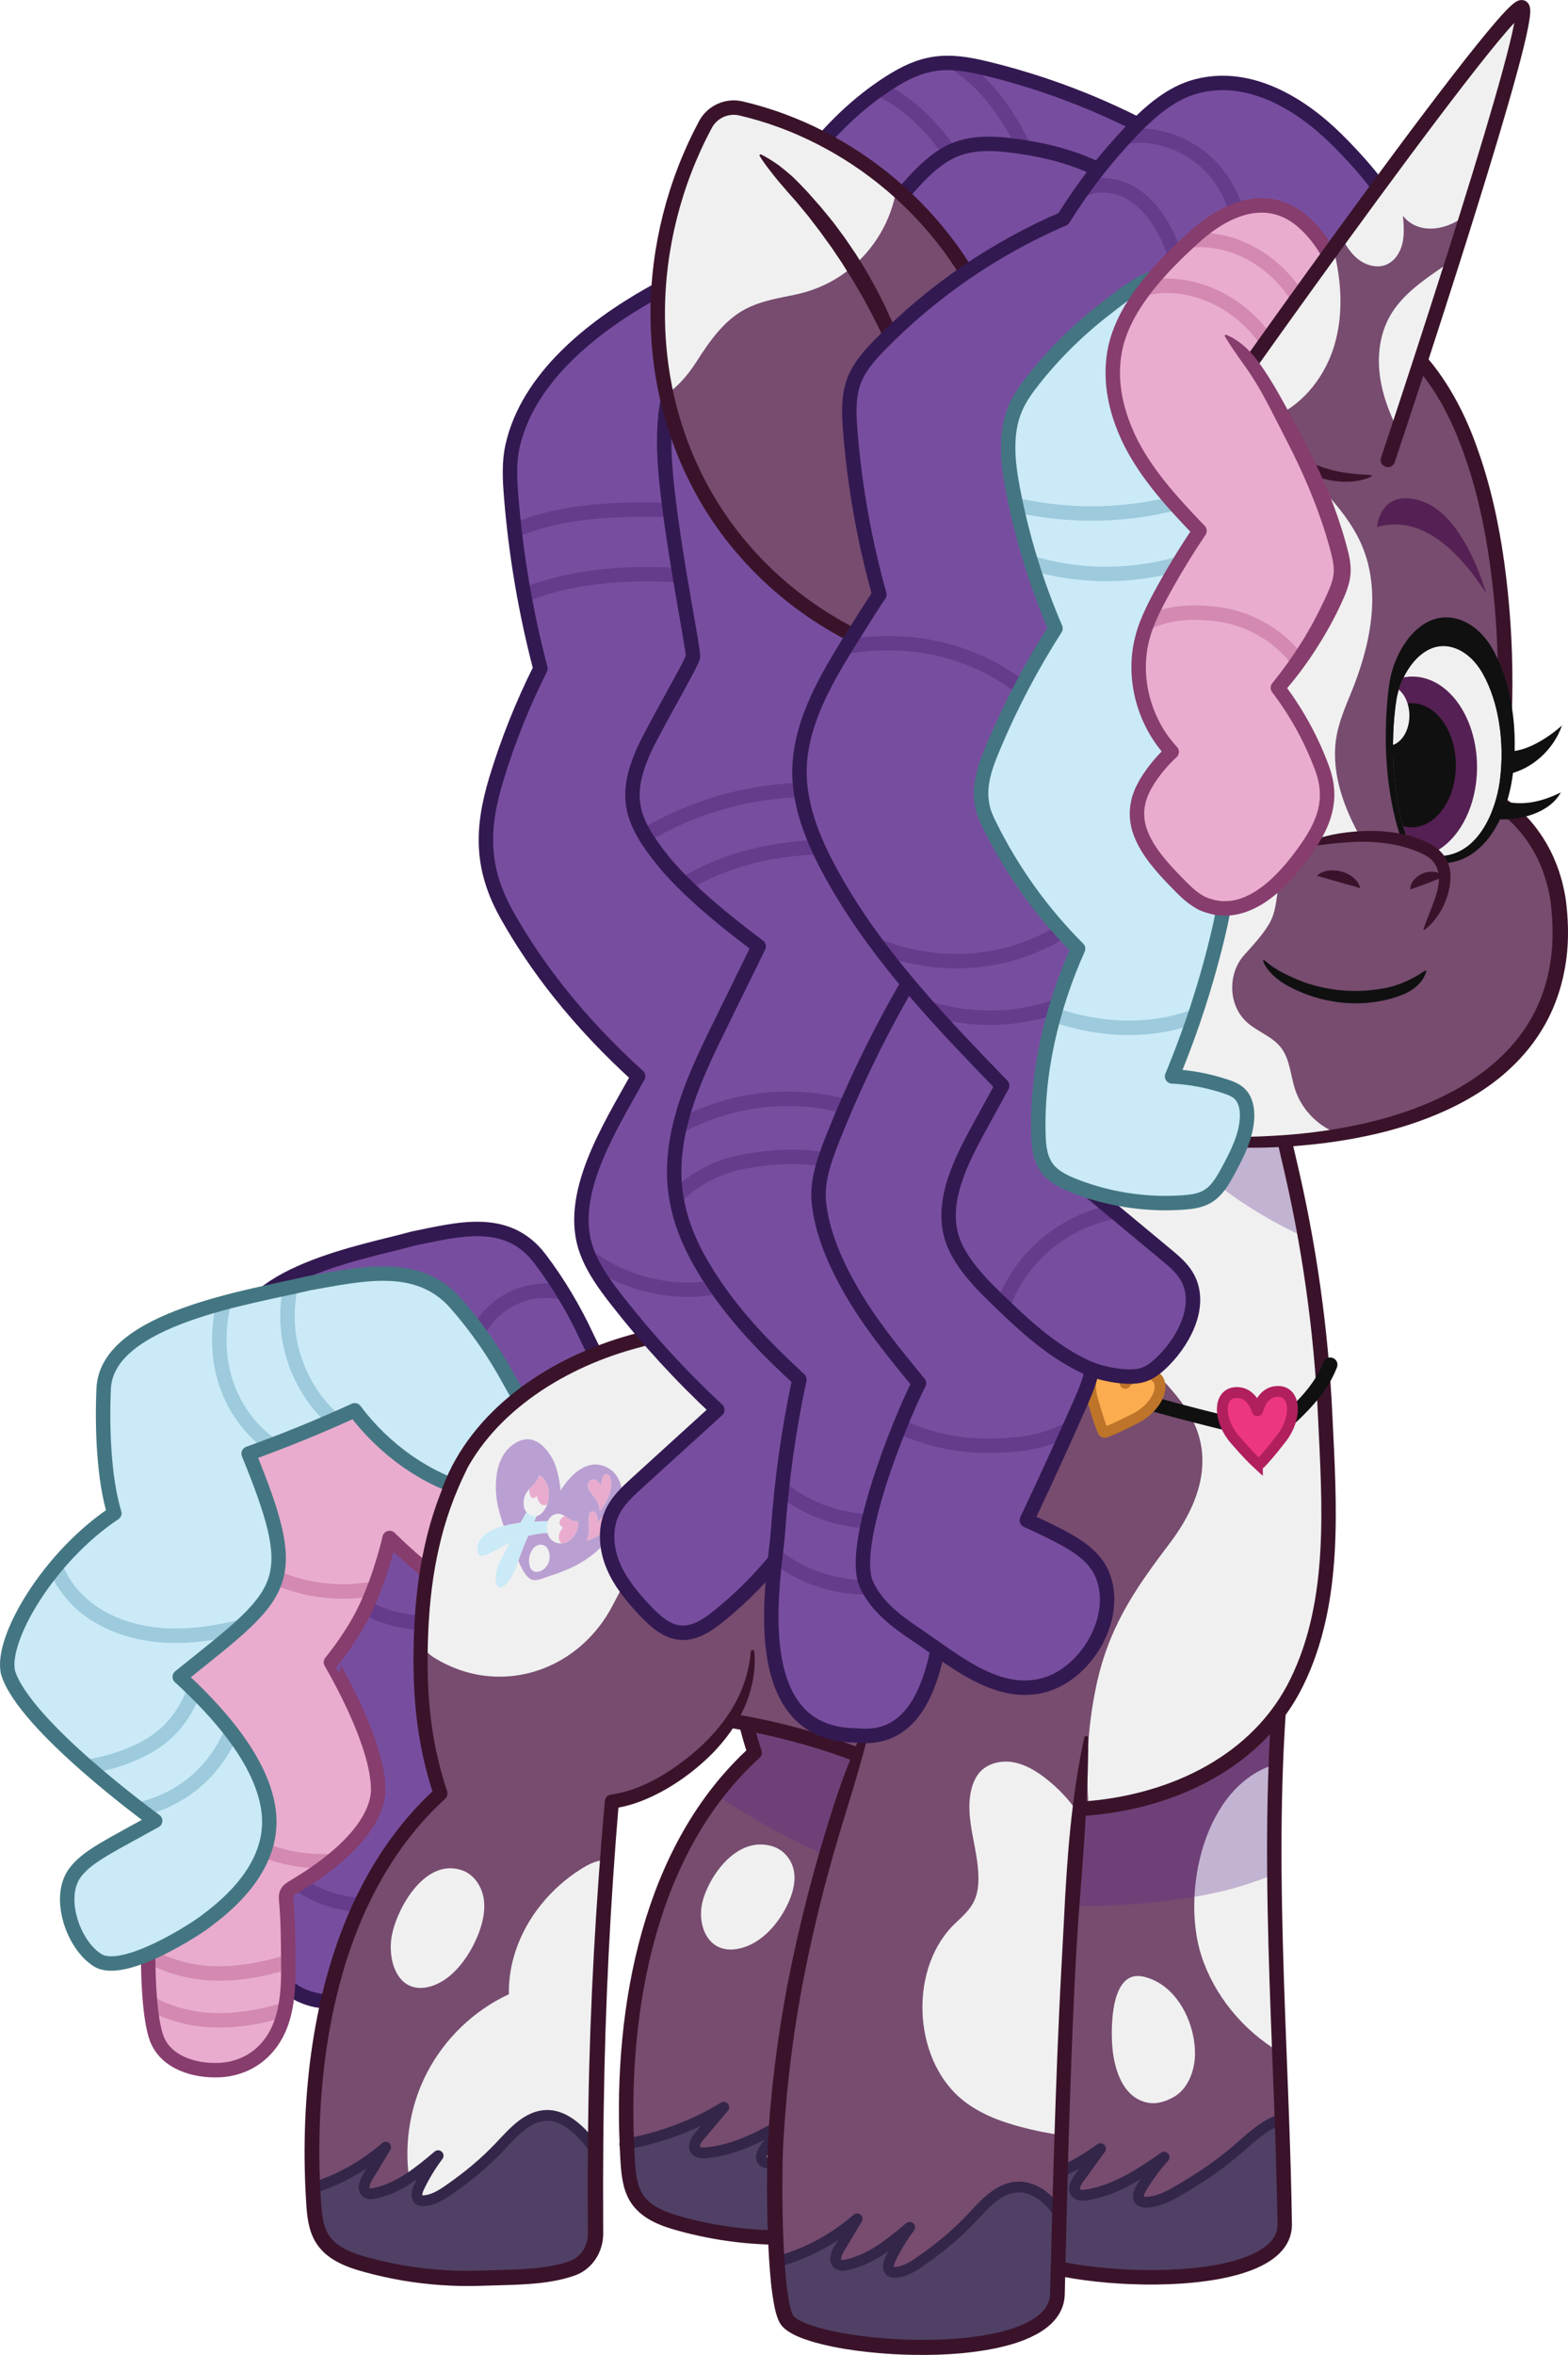 <?xml version="1.0" encoding="UTF-8"?>
<svg xmlns="http://www.w3.org/2000/svg" xmlns:xlink="http://www.w3.org/1999/xlink" viewBox="0 0 1810.731 2717.474">
<svg xmlns="http://www.w3.org/2000/svg" xmlns:xlink="http://www.w3.org/1999/xlink" viewBox="0 0 434.575 652.194">
  <defs>
    <clipPath id="clippath">
      <path d="M391.478,235.962c.105.124.987.905,6.627,1.122,11.573.462,16.475-12.727,17.546-20.581,1.48-10.856-.274-22.047-4.692-29.938-1.855-3.313-4.445-5.766-7.294-6.907-2.816-1.128-5.558-.962-8.151.496-4.719,2.654-7.695,8.833-8.465,13.45-.398,2.395-3.661,23.921,4.43,42.357Z" fill="none"/>
    </clipPath>
  </defs>
  <g isolation="isolate">
    <g id="violette_colour_live_" data-name="violette colour (live)">
      <g id="lavette">
        <g id="body">
          <g id="tail">
            <g id="braid">
              <g id="colour">
                <path d="M162.656,370.319c2.65,5.71,7.06,12.52,6.36,19.4-.02.27-.06.55-.11.82-1.14,7.01-9.22,12.87-15.11,10.3-11.15-3.25-21.44-11.9-28.35-22.62-8.31,4.41-16.79,8.41-25.39,11.99,6.08,17.32,8.43,26.78,6.54,34.43-2.12,8.58-9.56,14.87-23.03,27.4,8.67,9.17,20.21,23.6,21.35,37.99.44,5.64-.3,17-14.91,29.5-1.91,1.89-19.87,15.5-26.1,10.99-5.84-4.23-9.71-17.18-5.55-24.02,2.21-3.63,6.4-6.28,9.63-8.44.88-.58,9.68-6.16,9.68-6.16,0,0-31.51-26.45-35.24-41.15-1.75-9.38,9.89-32.01,25.48-44.03-2.59-9.69-2.96-24.35-2.56-34.48.71-19.72,35.77-25.45,49.24-29.24,12.17-2.42,25.9-6.44,35.03,5.57,5.04,6.64,9.42,13.96,13.04,21.75Z" fill="#774e9f"/>
              </g>
              <g id="line">
                <path d="M62.694,412.725c2.991,5.518,8.187,9.773,14.061,12.058,6.578,2.558,13.93,2.77,20.838,1.327,3.377-.706,6.783-1.858,9.329-4.186" fill="none" stroke="#653c8c" stroke-linecap="round" stroke-linejoin="round" stroke-width="4"/>
                <path d="M97.393,471.64c-10.411-3.562-22.8-.364-30.186,7.791-.283.313-.56.633-.827.962" fill="none" stroke="#653c8c" stroke-linecap="round" stroke-linejoin="round" stroke-width="4"/>
                <path d="M101.286,434.093c-12.659,6.237-28.981,4.082-39.587-5.227-2.368-2.078-4.518-4.638-5.705-7.511" fill="none" stroke="#653c8c" stroke-linecap="round" stroke-linejoin="round" stroke-width="4"/>
                <path d="M155.873,357.948c-2.915-.63-5.961-.66-8.882-.051-4.84,1.009-9.296,3.762-12.364,7.639-3.717,4.698-5.869,10.91-5.979,17.049" fill="none" stroke="#653c8c" stroke-linecap="round" stroke-linejoin="round" stroke-width="4"/>
                <path d="M169.016,389.719c.7-6.88-3.71-13.69-6.36-19.4-3.62-7.79-8-15.11-13.04-21.75-9.13-12.01-22.86-7.99-35.03-5.57-13.47,3.79-48.53,9.52-49.24,29.24-.4,10.13-.03,24.79,2.56,34.48-15.59,12.02-27.23,34.65-25.48,44.03,3.73,14.7,35.24,41.15,35.24,41.15,0,0-8.8,5.58-9.68,6.16-3.23,2.16-7.42,4.81-9.63,8.44-4.16,6.84-.29,19.79,5.55,24.02,6.23,4.51,24.19-9.1,26.1-10.99,14.61-12.5,15.35-23.86,14.91-29.5-1.14-14.39-12.68-28.82-21.35-37.99,13.47-12.53,20.91-18.82,23.03-27.4,1.89-7.65-.46-17.11-6.54-34.43,8.6-3.58,17.08-7.58,25.39-11.99,6.91,10.72,17.2,19.37,28.35,22.62,5.89,2.57,13.97-3.29,15.11-10.3.05-.27.09-.55.11-.82Z" fill="none" stroke="#331951" stroke-linecap="round" stroke-linejoin="round" stroke-width="4"/>
              </g>
            </g>
            <g id="braid-2" data-name="braid">
              <g id="colour-2" data-name="colour">
                <path d="M129.592,465.495c-2.421-3.903-5.65-8.971-5.65-9.061.54-.53,6.2-6.45,9.7-12.82,4.32-7.85,6.56-16.37,6.56-16.37,0,0,8.36,7.01,13.36,9.59,11.18,5.74,20.07,5.23,27-4.56,3.31-4.66,6.74-9.86,5.69-15.23-.88-4.49-4.72-8.1-8.63-11.21-11.22-8.92-24.37-15.95-38.02-21.95-8.87-3.9-17.4-5.94-26.08-.67-7.94,4.81-15.08,10.57-21.15,17.06-6.63,7.09-7.32,13-5.28,21.72.852,3.624,2.068,7.172,3.29,10.718-2.216,1.877-4.309,3.883-6.146,6.131-3.729,4.565-6.355,10.307-6.033,16.193.25,4.562,2.219,8.837,4.299,12.905,2.56,5.008,5.341,9.903,8.336,14.663-1.273.889-2.547,1.779-3.82,2.668-3.61,2.522-7.335,5.166-9.531,8.983-1.815,3.155-2.423,6.842-2.902,10.45-1.712,12.897-5.904,32.501,3.161,43.489,6.756,8.189,21.004,8.225,27.435-.351,7.571-10.111,7.571-23.781,6.38-35.291-.07-.67-.13-1.37.22-1.97.37-.61,1.11-.98,1.81-1.34,9.38-4.79,19.55-14.84,20.65-24.42.61-5.26.06-9.98-2.07-14.99-.197-.456-1.27-2.227-2.58-4.339Z" fill="#774e9f"/>
              </g>
              <g id="line-2" data-name="line">
                <path d="M112.293,525.43c-8.466,3.572-18.762,2.64-27.156-2.183-4.363-2.507-8.025-6.184-10.6-10.505" fill="none" stroke="#653c8c" stroke-linecap="round" stroke-linejoin="round" stroke-width="4"/>
                <path d="M130.755,447.044c-7.092,2.871-15.369,3.146-22.755.905-7.356-2.231-13.839-6.639-19.177-12.218" fill="none" stroke="#653c8c" stroke-linecap="round" stroke-linejoin="round" stroke-width="4"/>
                <path d="M129.592,465.495c-2.421-3.903-5.65-8.971-5.65-9.061.54-.53,6.2-6.45,9.7-12.82,4.32-7.85,6.56-16.37,6.56-16.37,0,0,8.36,7.01,13.36,9.59,11.18,5.74,20.07,5.23,27-4.56,3.31-4.66,6.74-9.86,5.69-15.23-.88-4.49-4.72-8.1-8.63-11.21-11.22-8.92-24.37-15.95-38.02-21.95-8.87-3.9-17.4-5.94-26.08-.67-7.94,4.81-15.08,10.57-21.15,17.06-6.63,7.09-7.32,13-5.28,21.72.852,3.624,2.068,7.172,3.29,10.718-2.216,1.877-4.309,3.883-6.146,6.131-3.729,4.565-6.355,10.307-6.033,16.193.25,4.562,2.219,8.837,4.299,12.905,2.56,5.008,5.341,9.903,8.336,14.663-1.273.889-2.547,1.779-3.82,2.668-3.61,2.522-7.335,5.166-9.531,8.983-1.815,3.155-2.423,6.842-2.902,10.45-1.712,12.897-5.904,32.501,3.161,43.489,6.756,8.189,21.004,8.225,27.435-.351,7.571-10.111,7.571-23.781,6.38-35.291-.07-.67-.13-1.37.22-1.97.37-.61,1.11-.98,1.81-1.34,9.38-4.79,19.55-14.84,20.65-24.42.61-5.26.06-9.98-2.07-14.99-.197-.456-1.27-2.227-2.58-4.339Z" fill="none" stroke="#331951" stroke-linecap="round" stroke-linejoin="round" stroke-width="4"/>
              </g>
            </g>
            <g id="braid-3" data-name="braid">
              <g id="colour-3" data-name="colour">
                <path d="M101.546,480.878c2.061,5.605,3.537,11.387,3.225,15.956-1.51,12.81-19.34,23.31-23.4,25.76-.7.42-1.44.86-1.81,1.58-.36.7-.29,1.53-.22,2.31.511,5.697.517,11.361.572,17.071.055,5.692-.109,11.568-2.075,16.975-2.763,7.602-9.13,12.465-17.21,12.788-6.558.263-14.575-1.988-17.168-8.705-3.872-10.031-2.918-49.167,1.928-55.67,2.698-3.62,6.612-6.124,10.573-8.29,3.313-1.813,6.724-3.448,10.212-4.896-8.791-12.508-16.678-25.745-20.606-40.453-3.462-12.962,4.253-27.308,9.522-38.759,5.686-12.357,12.261-24.507,21.496-34.606,3.092-3.381,6.533-6.558,10.667-8.533,6.726-3.213,13.797-1.847,20.129,1.437,13.65,7.08,26.8,15.36,38.02,25.88,3.91,3.66,7.75,7.92,8.63,13.2,1.05,6.33-2.38,12.46-5.69,17.96-6.94,11.53-15.82,12.14-27,5.36-5-3.03-13.36-11.3-13.36-11.3,0,0-2.24,10.05-6.56,19.3-3.5,7.5-9.16,14.48-9.7,15.11-.02.02,5.941,9.96,9.825,20.524Z" fill="#e9acce"/>
              </g>
              <g id="line-3" data-name="line">
                <path d="M90.564,515.448c-6.964.172-13.967-1.215-20.175-4.346-4.959-2.501-9.37-6.146-12.708-10.572" fill="none" stroke="#d389b2" stroke-linecap="round" stroke-linejoin="round" stroke-width="4"/>
                <path d="M101.659,440.267c-11.688,1.742-24.056-1.211-33.612-8.187-5.28-3.855-9.652-8.902-12.827-14.614" fill="none" stroke="#d389b2" stroke-linecap="round" stroke-linejoin="round" stroke-width="4"/>
                <path d="M79.293,543.5c-6.945,2.119-14.1,3.396-21.315,2.959-6.037-.366-12.137-2.12-17.313-5.211" fill="none" stroke="#d389b2" stroke-linecap="round" stroke-linejoin="round" stroke-width="4"/>
                <path d="M78.113,556.833c-6.574,1.907-13.328,3.02-20.135,2.608-5.504-.334-11.061-1.822-15.922-4.424" fill="none" stroke="#d389b2" stroke-linecap="round" stroke-linejoin="round" stroke-width="4"/>
                <path d="M101.546,480.878c2.061,5.605,3.537,11.387,3.225,15.956-1.51,12.81-19.34,23.31-23.4,25.76-.7.42-1.44.86-1.81,1.58-.36.7-.29,1.53-.22,2.31.511,5.697.517,11.361.572,17.071.055,5.692-.109,11.568-2.075,16.975-2.763,7.602-9.13,12.465-17.21,12.788-6.558.263-14.575-1.988-17.168-8.705-3.872-10.031-2.918-49.167,1.928-55.67,2.698-3.62,6.612-6.124,10.573-8.29,3.313-1.813,6.724-3.448,10.212-4.896-8.791-12.508-16.678-25.745-20.606-40.453-3.462-12.962,4.253-27.308,9.522-38.759,5.686-12.357,12.261-24.507,21.496-34.606,3.092-3.381,6.533-6.558,10.667-8.533,6.726-3.213,13.797-1.847,20.129,1.437,13.65,7.08,26.8,15.36,38.02,25.88,3.91,3.66,7.75,7.92,8.63,13.2,1.05,6.33-2.38,12.46-5.69,17.96-6.94,11.53-15.82,12.14-27,5.36-5-3.03-13.36-11.3-13.36-11.3,0,0-2.24,10.05-6.56,19.3-3.5,7.5-9.16,14.48-9.7,15.11-.02.02,5.941,9.96,9.825,20.524Z" fill="none" stroke="#873d6d" stroke-linecap="round" stroke-linejoin="round" stroke-width="4"/>
              </g>
            </g>
            <g id="braid-4" data-name="braid">
              <g id="colour-4" data-name="colour">
                <path d="M141.393,382.683c3.07,5.71,8.18,12.52,7.37,19.39-.03.28-.07.56-.13.83-1.32,7.01-10.68,12.87-17.49,10.3-12.92-3.25-24.83-11.9-32.83-22.62-9.62,4.41-19.44,8.41-29.4,11.99,7.05,17.32,9.76,26.78,7.58,34.43-2.45,8.58-11.08,14.87-26.67,27.4,10.04,9.17,23.4,23.6,24.72,37.99.51,5.64-.34,17-17.26,29.5-2.22,1.89-23.01,15.5-30.22,10.99-6.76-4.23-11.24-17.18-6.42-24.02,2.55-3.63,7.4-6.28,11.15-8.44,1.01-.58,11.21-6.16,11.21-6.16,0,0-36.49-26.45-40.8-41.16-2.03-9.38,11.44-32,29.49-44.02-2.99-9.69-3.43-24.35-2.96-34.48.83-19.72,41.41-25.45,57.01-29.25,14.09-2.41,29.99-6.43,40.55,5.58,5.85,6.64,10.92,13.96,15.1,21.75Z" fill="#caeaf7"/>
              </g>
              <g id="line-4" data-name="line">
                <path d="M61.693,362.238c-1.216,5.986-1.269,12.171.172,18.096,1.836,7.55,6.283,14.561,12.453,19.188" fill="none" stroke="#9dcadc" stroke-linecap="round" stroke-linejoin="round" stroke-width="4"/>
                <path d="M80.341,357.336c-.769,4.131-.881,8.383-.291,12.544,1.229,8.663,5.492,16.861,11.858,22.859" fill="none" stroke="#9dcadc" stroke-linecap="round" stroke-linejoin="round" stroke-width="4"/>
                <path d="M65.678,450.804c-6.277,1.482-12.68,2.427-19.108,2.173-8.315-.329-16.732-2.799-23.152-8.094-3.175-2.619-5.795-5.984-7.525-9.718" fill="none" stroke="#9dcadc" stroke-linecap="round" stroke-linejoin="round" stroke-width="4"/>
                <path d="M53.236,469.637c-1.336,3.099-3.116,5.997-5.356,8.517-5.359,6.028-14.022,9.321-22.34,10.939" fill="none" stroke="#9dcadc" stroke-linecap="round" stroke-linejoin="round" stroke-width="4"/>
                <path d="M63.942,480.087c-2.365,5.543-6.122,10.495-10.863,14.219-3.965,3.114-8.602,5.355-13.492,6.58" fill="none" stroke="#9dcadc" stroke-linecap="round" stroke-linejoin="round" stroke-width="4"/>
                <path d="M148.763,402.073c.81-6.87-4.3-13.68-7.37-19.39-4.18-7.79-9.25-15.11-15.1-21.75-10.56-12.01-26.46-7.99-40.55-5.58-15.6,3.8-56.18,9.53-57.01,29.25-.47,10.13-.03,24.79,2.96,34.48-18.05,12.02-31.52,34.64-29.49,44.02,4.31,14.71,40.8,41.16,40.8,41.16,0,0-10.2,5.58-11.21,6.16-3.75,2.16-8.6,4.81-11.15,8.44-4.82,6.84-.34,19.79,6.42,24.02,7.21,4.51,28-9.1,30.22-10.99,16.92-12.5,17.77-23.86,17.26-29.5-1.32-14.39-14.68-28.82-24.72-37.99,15.59-12.53,24.22-18.82,26.67-27.4,2.18-7.65-.53-17.11-7.58-34.43,9.96-3.58,19.78-7.58,29.4-11.99,8,10.72,19.91,19.37,32.83,22.62,6.81,2.57,16.17-3.29,17.49-10.3.06-.27.1-.55.13-.83Z" fill="none" stroke="#437682" stroke-linecap="round" stroke-linejoin="round" stroke-width="4"/>
              </g>
            </g>
          </g>
          <g id="leg">
            <g id="colour-5" data-name="colour">
              <path d="M252.131,607.204c.03,4.3-2.48,8.2-6.34,9.62-7.42,2.74-17.26,2.48-25.11,2.78-11.02.42-22.09-.88-32.74-3.89-4.4-1.24-9.06-3.03-11.56-7.04-1.83-2.94-2.18-6.6-2.41-10.11-.1-1.59-.19-3.19-.24-4.8,9.79-1.82,19.03-5.31,26.87-10.16-2.29,2.68-4.56,5.37-6.83,8.06-1.11,1.31-2.07,3.34-.4,4.25.77.41,1.77.37,2.67.28,8.71-.97,16.07-5.22,23.02-9.35-2.79,2.63-5.23,5.5-7.27,8.53-.74,1.09-1.28,2.68.05,3.38.49.26,1.11.31,1.69.31,3.05-.02,5.85-1.16,8.43-2.39,6.88-3.26,13.41-7.02,19.21-11.39,3.34-2.52,6.89-5.37,11.01-6.81-.1,9.31-.12,18.82-.05,28.73Z" fill="#504065"/>
              <path d="M295.651,446.084c0,12.93-7.6,23.19-16.11,30.26-7.05,5.85-15.26,10.3-22.89,11.26-2.82,32.69-4.13,60.72-4.47,90.87-4.12,1.44-7.67,4.29-11.01,6.81-5.8,4.37-12.33,8.13-19.21,11.39-2.58,1.23-5.38,2.37-8.43,2.39-.58,0-1.2-.05-1.69-.31-1.33-.7-.79-2.29-.05-3.38,2.04-3.03,4.48-5.9,7.27-8.53-6.95,4.13-14.31,8.38-23.02,9.35-.9.09-1.9.13-2.67-.28-1.67-.91-.71-2.94.4-4.25,2.27-2.69,4.54-5.38,6.83-8.06-7.84,4.85-17.08,8.34-26.87,10.16-1.61-37.84,6.25-81.94,35.42-108.38-4.01-11.92-5.47-23.73-5.53-35.77-.06-14.96,1.25-30.26,6.19-44.47l85.84,40.94Z" fill="#774c6f"/>
              <path d="M219.921,517.654c.67,2.79.06,5.7-1.03,8.38-2.14,5.28-6.8,11.61-13.19,13.41-9.25,2.61-12.6-6.03-11.05-12.56,1.65-6.95,9.39-18.6,19.4-15.57,3.07.93,5.2,3.55,5.87,6.34Z" fill="#f0f0f0"/>
              <path d="M234.592,528.434c-4.833,11.755-3.293,27.648-3.172,27.588-.933.462-1.831.974-2.711,1.508-.03.04-.049.081-.081.121-5.415,6.516-10.372,14.527-12.479,23.02-.222,2.903-.385,5.72-.649,8.253,1.201-.687,2.389-1.383,3.562-2.08-2.304,2.172-4.941,4.416-6.791,6.987-.72,1-1.362,2.299-.843,3.417,1.513,3.265,8.443.424,10.535-.574,6.88-3.26,13.41-7.02,19.21-11.39,3.34-2.52,6.89-5.37,11.01-6.81.274-24.251,1.176-47.135,2.986-72.171-4.109,1.867-15.568,9.954-20.575,22.131Z" fill="#f0f0f0"/>
              <path d="M198.477,497.019c4.482,3.023,9.07,5.893,13.798,8.547,13.226,7.425,27.283,13.053,41.837,16.804.658-11.179,1.494-22.652,2.539-34.766,7.63-.96,15.84-5.41,22.89-11.26,8.51-7.07,16.11-17.33,16.11-30.26l-85.84-40.94c-4.94,14.21-6.25,29.51-6.19,44.47.06,12.04,1.52,23.85,5.53,35.77-3.941,3.573-7.481,7.477-10.674,11.635Z" fill="#5b268e" mix-blend-mode="multiply" opacity=".3"/>
            </g>
            <g id="line-5" data-name="line">
              <path d="M252.541,578.344c-.12.04-.24.08-.36.13-4.12,1.44-7.67,4.29-11.01,6.81-5.8,4.37-12.33,8.13-19.21,11.39-2.58,1.23-5.38,2.37-8.43,2.39-.58,0-1.2-.05-1.69-.31-1.33-.7-.79-2.29-.05-3.38,2.04-3.03,4.48-5.9,7.27-8.53-6.95,4.13-14.31,8.38-23.02,9.35-.9.09-1.9.13-2.67-.28-1.67-.91-.71-2.94.4-4.25,2.27-2.69,4.54-5.38,6.83-8.06-7.84,4.85-17.08,8.34-26.87,10.16-.19.04-.39.08-.58.11" fill="none" stroke="#342649" stroke-linecap="round" stroke-linejoin="round" stroke-width="3"/>
              <path d="M209.811,405.144c-4.94,14.21-6.25,29.51-6.19,44.47.06,12.04,1.52,23.85,5.53,35.77-29.17,26.44-37.03,70.54-35.42,108.38.05,1.61.14,3.21.24,4.8.23,3.51.58,7.17,2.41,10.11,2.5,4.01,7.16,5.8,11.56,7.04,10.65,3.01,21.72,4.31,32.74,3.89,7.85-.3,17.69-.04,25.11-2.78,3.86-1.42,6.37-5.32,6.34-9.62-.07-9.91-.05-19.42.05-28.73.34-30.15,1.65-58.18,4.47-90.87,7.63-.96,15.84-5.41,22.89-11.26,8.51-7.07,16.11-17.33,16.11-30.26" fill="none" stroke="#3a132a" stroke-linecap="round" stroke-linejoin="round" stroke-width="4"/>
            </g>
          </g>
          <g id="leg-2" data-name="leg">
            <g id="colour-6" data-name="colour">
              <path d="M301.271,607.864c8.2-1.38,14.97-5.98,21.36-10.43-2.52,2.76-4.7,5.74-6.49,8.86-.65,1.13-1.09,2.74.2,3.38.47.24,1.06.26,1.61.23,2.89-.17,5.49-1.44,7.87-2.79,6.37-3.59,12.38-7.65,17.67-12.29,3.14-2.76,6.47-5.88,10.45-7.48l1.35-.05c.35,9.67.63,19.25.77,28.71.3,21.03-69.93,15.86-75.1,6.87-1.34-2.34-2.17-8.7-2.66-16.16l1.19-.07c9.39-2.27,18.17-6.24,25.52-11.57-2.04,2.79-4.07,5.58-6.1,8.38-.99,1.36-1.81,3.43-.18,4.26.74.38,1.69.29,2.54.15Z" fill="#504065"/>
              <path d="M354.571,568.294c.25,6.36.5,12.7.72,19l-1.35.05c-3.98,1.6-7.31,4.72-10.45,7.48-5.29,4.64-11.3,8.7-17.67,12.29-2.38,1.35-4.98,2.62-7.87,2.79-.55.03-1.14.01-1.61-.23-1.29-.64-.85-2.25-.2-3.38,1.79-3.12,3.97-6.1,6.49-8.86-6.39,4.45-13.16,9.05-21.36,10.43-.85.14-1.8.23-2.54-.15-1.63-.83-.81-2.9.18-4.26,2.03-2.8,4.06-5.59,6.1-8.38-7.35,5.33-16.13,9.3-25.52,11.57l-1.19.07c-.78-11.9-.68-26.59-.38-32.15,2.17-41.21,12.27-79.19,26.09-117.41l51.73,1.27c-1.08,9.97-1.75,20.03-2.14,30.15-1.01,26.47-.05,53.29.97,79.72Z" fill="#774c6f"/>
              <path d="M353.601,488.574c-1.01,26.47-.05,53.29.97,79.72-10.16-6.09-18.06-15.71-21.62-26.71-5.56-17.18.51-47.11,20.65-53.01Z" fill="#f0f0f0"/>
              <path d="M330.741,564.064c.33,1.69.48,3.37.45,4.99-.07,4.47-1.96,9.58-6.03,11.79-2.03,1.1-4.34,1.89-6.63,1.56-7.56-1.12-9.96-9.95-10.31-16.46-.3-5.43-.18-20.47,8.63-18.53,7.59,1.69,12.44,9.17,13.89,16.65Z" fill="#f0f0f0"/>
              <path d="M291.269,527.754c14.741.514,29.936-.394,44.413-3.301,6.022-1.209,11.821-3.125,17.522-5.331-.084-10.206.01-20.403.397-30.548.39-10.12,1.06-20.18,2.14-30.15l-51.73-1.27c-8.395,23.217-15.403,46.35-20.109,70.167,2.449.19,4.904.347,7.367.433Z" fill="#5b268e" mix-blend-mode="multiply" opacity=".3"/>
            </g>
            <g id="line-6" data-name="line">
              <path d="M353.941,587.344c-3.98,1.6-7.31,4.72-10.45,7.48-5.29,4.64-11.3,8.7-17.67,12.29-2.38,1.35-4.98,2.62-7.87,2.79-.55.03-1.14.01-1.61-.23-1.29-.64-.85-2.25-.2-3.38,1.79-3.12,3.97-6.1,6.49-8.86-6.39,4.45-13.16,9.05-21.36,10.43-.85.14-1.8.23-2.54-.15-1.63-.83-.81-2.9.18-4.26,2.03-2.8,4.06-5.59,6.1-8.38-7.35,5.33-16.13,9.3-25.52,11.57" fill="none" stroke="#342649" stroke-linecap="round" stroke-linejoin="round" stroke-width="3"/>
              <path d="M355.741,458.424c-1.08,9.97-1.75,20.03-2.14,30.15-1.01,26.47-.05,53.29.97,79.72.25,6.36.5,12.7.72,19,.35,9.67.63,19.25.77,28.71.3,21.03-69.93,15.86-75.1,6.87-1.34-2.34-2.17-8.7-2.66-16.16-.78-11.9-.68-26.59-.38-32.15,2.17-41.21,12.27-79.19,26.09-117.41" fill="none" stroke="#3a132a" stroke-linecap="round" stroke-linejoin="round" stroke-width="4"/>
            </g>
          </g>
          <g id="body-2" data-name="body">
            <g id="lines">
              <g id="body-3" data-name="body">
                <g id="colour-7" data-name="colour">
                  <path d="M359.421,465.894c-10.69,21.84-34.09,32.88-57.66,34.9-8,.69-16.02.33-23.57-1-16.73-2.96-32.11-11.3-48.16-16.53-11.27-3.67-22.89-6.27-34.65-7.76-6.66-.84-13.2-.86-19.75-1.16l-4.27-1.26c-1.47,2.05-3.15,3.97-5.02,5.67-8.09,7.36-19.47,11.36-30.25,9.46-15.95-2.81-20.081-21.219-19.491-35.999.288-7.208,1.001-14.41,2.378-21.495,1.278-6.579,2.821-13.792,5.947-19.765,5.009-9.571,11.179-17.814,19.83-24.48,8.438-6.502,18.209-11.174,28.386-14.241,6.67-2.01,13.52-3.41,20.43-4.33,6.42-.85,12.91-1.29,19.36-1.42,3.77-.07,43.71,2.63,43.71,3.64.11-.42,2.66-10.12,5.18-19.81,6.81-26.01,9.35-45.86,13.93-72.35,1.29-7.49,3.68-14.19,10.2-18.09,3.93-2.35,8.46-3.45,12.93-4.39,6.16-1.28,12.55-2.31,18.72-1.04,2.34.48,4.58,1.28,6.71,2.35,4.19,2.06,7.93,5.1,11.1,8.56,13.77,15.04,17.29,36.75,21.86,55.94,5.54,23.24,8.9,47,10.01,70.86,1.13,24.35,3.22,51.16-7.86,73.74Z" fill="#774c6f"/>
                  <path d="M138.098,464.351c-6.102-.067-12.324-1.814-18.102-5.469-8-5.06-2.831-21.714-1.178-29.169,2.27-10.237,5.934-20.397,12.069-28.984,10.136-14.187,25.761-23.523,42.253-28.496,6.67-2.01,13.52-3.41,20.43-4.33,4.2,5.2,7.07,11.57,8.25,18.17,2.411,13.487-.828,27.252-11.899,35.974-3.894,3.068-8.363,5.452-11.773,9.052-3.882,4.099-6.093,9.449-8.824,14.39-6.662,12.053-18.694,19-31.228,18.862Z" fill="#f0f0f0"/>
                  <path d="M227.966,440.749c-1.877-.001-3.818-.081-5.507-.828-3.048-1.348-4.611-4.761-4.078-7.814s2.86-5.676,5.733-7.314,6.25-2.392,9.61-2.784c3.245-.379,6.611-.432,9.714.513,5.821,1.773,10.141,8.652,5.982,13.703-4.045,4.912-15.608,4.526-21.454,4.525Z" fill="#f0f0f0"/>
                  <path d="M261.95,415.591c-3.012-.925-5.119-3.619-7.88-5.136-5.944-3.266-13.182.042-19.064-2.746-5.498-2.605-5.39-10.174-1.58-14.446,5.026-5.634,15.981-8.246,23.233-9.091,8.444-.983,16.819,1.123,23.411,6.6,15.567,12.933-2.728,29.546-18.12,24.818Z" fill="#f0f0f0"/>
                  <path d="M367.281,392.154c1.13,24.35,3.22,51.16-7.86,73.74-10.69,21.84-34.09,32.88-57.66,34.9l-.02-.23c-.94-11.08-.26-22.3,1.99-33.2,3.35-16.25,10.42-26.75,20.29-39.72,8.01-10.52,13-23.41,5.64-35.95-5.4-9.21-14.49-15-19.53-24.47-5.78-10.89-9.13-23.32-7.84-35.7,2.73-26.32,22.42-47.48,22.02-74.73,4.19,2.06,7.93,5.1,11.1,8.56,13.77,15.04,17.29,36.75,21.86,55.94,5.54,23.24,8.9,47,10.01,70.86Z" fill="#f0f0f0"/>
                  <path d="M317.811,310.159c12.567,13.629,27.148,24.976,43.898,32.511-1.278-7.165-2.751-14.296-4.438-21.376-4.57-19.19-8.09-40.9-21.86-55.94-3.17-3.46-6.91-6.5-11.1-8.56-2.13-1.07-4.37-1.87-6.71-2.35-6.17-1.27-12.56-.24-18.72,1.04-3.392.713-6.817,1.522-9.989,2.895,3.947,19.809,15.383,37.1,28.919,51.779Z" fill="#5b268e" mix-blend-mode="multiply" opacity=".3"/>
                </g>
                <g id="line-7" data-name="line">
                  <path d="M256.641,370.134v-.01c.11-.42,2.66-10.12,5.18-19.81,6.81-26.01,9.35-45.86,13.93-72.35,1.29-7.49,3.68-14.19,10.2-18.09,3.93-2.35,8.46-3.45,12.93-4.39,6.16-1.28,12.55-2.31,18.72-1.04,2.34.48,4.58,1.28,6.71,2.35,4.19,2.06,7.93,5.1,11.1,8.56,13.77,15.04,17.29,36.75,21.86,55.94,5.54,23.24,8.9,47,10.01,70.86,1.13,24.35,3.22,51.16-7.86,73.74-10.69,21.84-34.09,32.88-57.66,34.9-8,.69-16.02.33-23.57-1-16.73-2.96-32.11-11.3-48.16-16.53-11.27-3.67-22.89-6.27-34.65-7.76-6.66-.84-13.2-.86-19.75-1.16" fill="none" stroke="#3a132a" stroke-linecap="round" stroke-linejoin="round" stroke-width="4"/>
                  <path d="M124.525,412.659c7.733-20.692,28.092-34.24,48.616-40.425,6.67-2.01,13.52-3.41,20.43-4.33,6.42-.85,12.91-1.311,19.36-1.42,11.162-.189,29.45,1.42,43.71,3.64" fill="none" stroke="#3a132a" stroke-linecap="round" stroke-linejoin="round" stroke-width="4"/>
                </g>
              </g>
            </g>
          </g>
          <g id="leg-3" data-name="leg">
            <g id="colour-8" data-name="colour">
              <path d="M301.061,481.274c-.76,7.05-1.44,14.1-2.04,21.13-2.58,29.83-3.88,59.48-4.78,88.93-.21,6.9-.4,13.79-.59,20.67l-.91-.02c-.6-.82-1.26-1.61-1.98-2.34-2.28-2.33-5.38-4.05-8.63-3.95-5.28.15-9.18,4.69-12.8,8.54-4.37,4.64-9.32,8.7-14.58,12.3-1.97,1.34-4.12,2.61-6.5,2.78-.46.03-.94.02-1.33-.22-1.06-.65-.7-2.26-.17-3.38,1.48-3.13,3.28-6.11,5.36-8.87-5.28,4.45-10.87,9.05-17.64,10.43-.7.14-1.48.23-2.09-.14-1.35-.84-.67-2.91.14-4.27,1.68-2.79,3.36-5.59,5.04-8.38-6.07,5.33-13.32,9.31-21.07,11.57l-1.18.07c-.78-11.9-.68-26.59-.39-32.15,2.17-41.21,12.27-79.19,26.1-117.4l39.38,3.08,20.66,1.62Z" fill="#774c6f"/>
              <path d="M289.531,492.304c3.69,2.81,6.91,6.24,9.49,10.1-2.58,29.83-3.88,59.48-4.78,88.93-3.81-.53-7.59-1.29-11.3-2.28-5.93-1.58-11.83-3.82-16.53-7.77-13.63-11.45-14.56-36.79-1.34-48.94,3.62-3.33,5.74-5.64,6.06-10.69.54-8.75-4-17.56-1.91-26.08.43-1.77,1.17-3.51,2.41-4.86,2.01-2.18,5.15-3.05,8.12-2.8.33.02.65.06.97.12,3.25.54,6.19,2.27,8.81,4.27Z" fill="#f0f0f0"/>
              <path d="M282.131,605.694c3.25-.1,6.35,1.62,8.63,3.95.72.73,1.38,1.52,1.98,2.34l.91.02c-.2,7.82-.39,15.62-.59,23.41-.53,21.03-69.93,15.86-75.1,6.87-1.34-2.34-2.17-8.7-2.65-16.16l1.18-.07c7.75-2.26,15-6.24,21.07-11.57-1.68,2.79-3.36,5.59-5.04,8.38-.81,1.36-1.49,3.43-.14,4.27.61.37,1.39.28,2.09.14,6.77-1.38,12.36-5.98,17.64-10.43-2.08,2.76-3.88,5.74-5.36,8.87-.53,1.12-.89,2.73.17,3.38.39.24.87.25,1.33.22,2.38-.17,4.53-1.44,6.5-2.78,5.26-3.6,10.21-7.66,14.58-12.3,3.62-3.85,7.52-8.39,12.8-8.54Z" fill="#504065"/>
            </g>
            <g>
              <path d="M292.742,611.987c-.604-.826-1.256-1.615-1.976-2.346-2.285-2.322-5.382-4.042-8.639-3.949-5.274.15-9.179,4.697-12.794,8.54-4.369,4.645-9.326,8.702-14.585,12.3-1.968,1.347-4.118,2.614-6.497,2.782-.457.032-.942.016-1.334-.222-1.061-.646-.699-2.258-.168-3.38,1.481-3.127,3.281-6.102,5.363-8.866-5.281,4.45-10.869,9.053-17.636,10.427-.704.143-1.486.236-2.095-.143-1.348-.837-.674-2.905.144-4.266,1.679-2.793,3.358-5.586,5.037-8.379-6.067,5.332-13.318,9.304-21.068,11.574" fill="none" stroke="#342649" stroke-linecap="round" stroke-linejoin="round" stroke-width="3"/>
              <path d="M301.614,481.329c.032,17.016-1.539,33.812-2.777,50.685-1.128,16.873-1.767,33.78-2.335,50.691-.555,16.913-.948,33.837-1.357,50.766l-.038,1.587-.01.397-.024.481c-.025.322-.052.645-.107.966-.191,1.288-.643,2.549-1.275,3.671-1.281,2.26-3.19,3.904-5.15,5.149-3.978,2.467-8.282,3.696-12.545,4.62-8.567,1.742-17.206,2.048-25.788,1.754-4.294-.165-8.579-.517-12.85-1.091-4.272-.587-8.528-1.356-12.765-2.652-2.121-.689-4.23-1.405-6.374-2.855-.534-.376-1.079-.826-1.599-1.452-.255-.31-.527-.745-.654-1.034-.166-.324-.315-.646-.412-.934-.452-1.197-.71-2.298-.933-3.398-.855-4.376-1.172-8.627-1.461-12.902-.52-8.535-.641-17.031-.542-25.554.032-2.133.077-4.261.187-6.428l.411-6.38c.123-2.128.367-4.246.546-6.369.175-2.124.423-4.24.672-6.356,1.918-16.938,5.237-33.686,9.507-50.15,2.127-8.236,4.516-16.399,7.111-24.49,1.311-4.041,2.72-8.05,4.302-11.995,1.558-3.953,3.264-7.85,5.203-11.655.124-.243.421-.34.665-.216.204.104.304.336.258.549-.905,4.171-2.047,8.247-3.197,12.317l-1.773,6.084-1.841,6.056c-2.51,8.054-4.855,16.157-6.914,24.33-4.145,16.334-7.338,32.909-9.144,49.64-.495,4.177-.815,8.372-1.148,12.564l-.41,6.294c-.106,2.061-.153,4.166-.185,6.266-.104,8.409.013,16.857.518,25.226.274,4.166.604,8.382,1.376,12.321.192.974.434,1.939.733,2.722.148.409.309.707.405.829.157.189.423.435.755.664,1.365.945,3.296,1.68,5.193,2.276,3.862,1.188,7.967,1.94,12.076,2.513,4.119.562,8.281.914,12.448,1.083,8.32.309,16.734.009,24.782-1.615,3.986-.839,7.954-2.027,11.195-4.044,1.603-1.006,2.971-2.251,3.786-3.694.406-.721.682-1.485.803-2.292.037-.2.052-.406.069-.611l.017-.312.01-.397.042-1.587c.445-16.927.875-33.861,1.467-50.797.287-8.468.631-16.936,1.017-25.403.386-8.468.875-16.931,1.317-25.399.821-16.932,2.02-33.899,5.63-50.561.065-.302.363-.494.665-.428.262.057.441.29.441.548Z" fill="#3a132a"/>
            </g>
          </g>
          <g id="leg-4" data-name="leg">
            <g id="colour-9" data-name="colour">
              <path d="M86.821,605.924c7.37-2.31,14.25-6.17,20.05-11.27-1.68,2.8-3.36,5.59-5.04,8.38-.81,1.36-1.49,3.43-.14,4.27.61.38,1.39.28,2.1.14,3.46-.7,6.62-2.25,9.58-4.2,2.82-1.85,5.47-4.06,8.05-6.23-2.08,2.77-3.88,5.74-5.36,8.87-.53,1.12-.89,2.73.17,3.38.39.24.87.25,1.33.22,2.38-.17,4.53-1.43,6.5-2.78,5.26-3.6,10.21-7.66,14.58-12.3,3.62-3.84,7.52-8.39,12.8-8.54s9.93,4.55,13.41,9.34h.21c-.06,7.59-.05,15.33,0,23.33.03,4.3-2.48,8.2-6.34,9.62-7.42,2.74-17.26,2.48-25.11,2.78-11.02.42-22.09-.88-32.74-3.89-4.4-1.24-9.06-3.03-11.56-7.04-1.83-2.94-2.18-6.6-2.41-10.11-.08-1.31-.16-2.63-.21-3.96l.13-.01Z" fill="#504065"/>
              <path d="M199.079,471.699c-14.175-.05-28.357-.494-42.476-1.817-13.719-1.286-27.001-4.194-40.032-8.047.117,11.732,1.599,23.253,5.51,34.878-10.06,9.12-17.59,20.34-23.06,32.68-10.52,23.7-13.49,51.53-12.33,76.54l.13-.01c7.37-2.31,14.25-6.17,20.05-11.27-1.68,2.8-3.36,5.59-5.04,8.38-.81,1.36-1.49,3.43-.14,4.27.61.38,1.39.28,2.1.14,3.46-.7,6.62-2.25,9.58-4.2,2.82-1.85,5.47-4.06,8.05-6.23-2.08,2.77-3.88,5.74-5.36,8.87-.53,1.12-.89,2.73.17,3.38.39.24.87.25,1.33.22,2.38-.17,4.53-1.43,6.5-2.78,5.26-3.6,10.21-7.66,14.58-12.3,3.62-3.84,7.52-8.39,12.8-8.54,5.28-.15,9.93,4.55,13.41,9.34h.21c.2-27.07,1.15-52.15,3.22-80.01.39-5.31.82-10.72,1.3-16.26,7.63-.96,15.84-5.41,22.89-11.26,5.012-4.164,9.694-9.443,12.708-15.713-2.202-.114-4.291-.255-6.101-.261Z" fill="#774c6f"/>
              <path d="M133.941,525.194c.67,3.17.06,6.49-1.03,9.55-.4,1.13-.9,2.3-1.47,3.47-2.49,5.06-6.54,10.13-11.73,11.8-9.25,2.97-12.59-6.86-11.05-14.3.32-1.54.87-3.28,1.63-5.06,3.12-7.39,9.72-15.47,17.78-12.68,3.06,1.06,5.2,4.05,5.87,7.22Z" fill="#f0f0f0"/>
              <path d="M168.281,515.194c-2.07,27.86-3.02,52.94-3.22,80.01h-.21c-3.48-4.79-8.13-9.49-13.41-9.34s-9.18,4.7-12.8,8.54c-4.37,4.64-9.32,8.7-14.58,12.3-1.97,1.35-4.12,2.61-6.5,2.78-.46.03-.94.02-1.33-.22-1.06-.65-.7-2.26-.17-3.38,1.48-3.13,3.28-6.1,5.36-8.87-2.58,2.17-5.23,4.38-8.05,6.23-1.38-9.87.33-20.17,4.89-29.05,4.9-9.54,13.05-17.38,22.77-21.9-.07-4.11.59-8.12,1.85-11.94,3.07-9.3,9.71-17.42,18.18-22.75,1.97-1.24,4.13-2.34,6.45-2.47l.77.06Z" fill="#f0f0f0"/>
            </g>
            <g id="line-8" data-name="line">
              <path d="M164.853,595.199c-3.484-4.783-8.132-9.486-13.416-9.336-5.274.15-9.179,4.697-12.794,8.54-4.369,4.645-9.326,8.702-14.585,12.3-1.968,1.347-4.118,2.614-6.497,2.782-.457.032-.942.016-1.334-.222-1.061-.646-.699-2.258-.168-3.38,1.481-3.127,3.281-6.102,5.363-8.866-5.281,4.45-10.869,9.053-17.636,10.427-.704.143-1.486.236-2.095-.143-1.348-.837-.674-2.905.144-4.266,1.679-2.793,3.358-5.586,5.037-8.379-5.801,5.098-12.685,8.954-20.053,11.266" fill="none" stroke="#342649" stroke-linecap="round" stroke-linejoin="round" stroke-width="3"/>
              <path d="M129.219,407.25c-3.333,6.769-5.89,13.923-7.545,21.312-1.705,7.378-2.581,14.952-2.949,22.562-.339,7.622-.328,15.277.453,22.814.39,3.772.971,7.518,1.75,11.221.8,3.698,1.798,7.35,3,10.934.253.756.016,1.559-.538,2.064-10.18,9.254-17.9,21.025-23.285,33.734-5.385,12.744-8.571,26.389-10.237,40.176-.801,6.904-1.267,13.854-1.341,20.813-.059,3.479.001,6.961.115,10.439.063,1.739.139,3.478.248,5.215.093,1.748.204,3.456.44,5.067.238,1.611.621,3.133,1.263,4.444.636,1.303,1.553,2.414,2.725,3.345,2.354,1.875,5.525,2.956,8.828,3.843,6.642,1.817,13.469,2.971,20.342,3.427,3.436.239,6.883.29,10.325.183,3.517-.13,7.056-.17,10.503-.329,3.452-.167,6.876-.437,10.148-1.1,1.618-.328,3.262-.77,4.7-1.318,1.258-.485,2.351-1.379,3.172-2.492.832-1.111,1.34-2.473,1.533-3.868.043-.351.07-.703.071-1.058l-.001-1.286-.013-2.638-.023-10.553c.017-7.036.054-14.074.177-21.112.454-28.153,2.072-56.292,4.557-84.325.083-.931.808-1.652,1.699-1.767,4.705-.606,9.315-2.501,13.574-4.951,2.14-1.222,4.186-2.623,6.172-4.107,1.992-1.484,3.898-3.069,5.673-4.784,1.798-1.692,3.482-3.503,4.993-5.444,1.536-1.922,2.912-3.971,4.074-6.139,2.369-4.315,3.83-9.13,4.264-14.161.023-.271.261-.472.532-.449.242.021.429.214.449.449.441,5.188-.581,10.55-2.732,15.389-1.069,2.426-2.417,4.723-3.93,6.893-1.537,2.156-3.257,4.17-5.1,6.057-3.745,3.723-7.902,6.949-12.471,9.615-4.562,2.639-9.56,4.767-15.012,5.499l1.699-1.766c-2.364,27.973-3.782,56.002-4.184,84.06-.126,7.014-.167,14.031-.188,21.048l.018,10.527.012,2.632-0,1.349c-.003.525-.042,1.048-.108,1.57-.284,2.078-1.047,4.111-2.319,5.822-1.256,1.709-2.991,3.13-5.017,3.918-1.846.703-3.611,1.159-5.434,1.533-3.621.729-7.228,1.002-10.789,1.174-3.572.162-7.062.198-10.567.326-3.582.112-7.169.047-10.743-.207-7.149-.488-14.249-1.701-21.158-3.604-3.435-.951-7.121-2.101-10.315-4.622-1.578-1.248-2.96-2.91-3.854-4.773-.899-1.855-1.351-3.791-1.625-5.649-.269-1.867-.376-3.671-.468-5.43-.108-1.77-.183-3.541-.243-5.313-.111-3.544-.165-7.091-.098-10.638.089-7.094.577-14.185,1.408-21.239,1.73-14.089,5.012-28.083,10.601-41.247,5.587-13.123,13.643-25.393,24.324-35.065l-.538,2.063c-2.498-7.458-4.109-15.199-4.928-22.994-.822-7.81-.844-15.622-.509-23.402.365-7.789,1.252-15.6,3.009-23.259,1.705-7.667,4.358-15.142,7.829-22.212.487-.992,1.685-1.401,2.677-.914.992.487,1.401,1.685.914,2.677l-.001.002-.008.017Z" fill="#3a132a"/>
            </g>
          </g>
          <g id="cutie_mark" data-name="cutie mark">
            <path d="M169.335,409.946c.231,1.608-.16,3.341-.79,4.847-.315.755-1.784,3.359-2.371,3.725.053-1.375-.569-2.586-1.271-3.602-.659-.959-3.061-3.298-1.462-4.809.522-.492,1.261-.482,1.818-.161.303.176.561.423.795.708.197.24.376.502.549.766.018-.673.131-1.35.329-1.997.113-.361.261-.728.525-.956.39-.338.938-.257,1.282.077.347.334.517.866.595,1.402Z" fill="#e9acce"/>
            <path d="M168.214,421.018c.08.482-.031.991-.204,1.441-.514,1.34-1.469,2.35-2.481,3.024-.504.337-2.494,1.248-3.012,1.114.599-.974.706-2.292.68-3.522-.02-1.157-.568-4.524,1.054-4.538.529-.006.989.51,1.206,1.128.117.335.177.696.209,1.063.026.313.029.628.03.943.287-.484.635-.908,1.027-1.246.215-.186.46-.357.717-.342.383.016.695.45.775.935Z" fill="#e9acce"/>
            <path d="M160.254,421.26c.219,2.278-1.073,4.538-2.608,5.533-.636.411-1.34.635-2.047.662-.564-.357-.838-1.293-.732-2.122.116-.886.572-1.649,1.085-2.269-.341-.214-.708-.465-.848-.92-.164-.54.064-1.171.39-1.581.284-.354.642-.603,1.021-.714.432.25.847.547,1.276.805.767.46,1.622.823,2.463.605Z" fill="#e9acce"/>
            <path d="M151.845,421.306c.647-1.653,2.221-2.387,3.619-1.95.365.113.713.291,1.051.494-.38.111-.738.36-1.021.714-.325.41-.554,1.042-.39,1.581.14.455.507.707.848.92-.514.619-.969,1.382-1.085,2.269-.105.829.168,1.765.732,2.122-.853.036-1.707-.207-2.452-.728-.682-.478-1.174-1.282-1.426-2.206-.22-.814-.254-1.725-.066-2.583.049-.223.114-.434.189-.633Z" fill="#f0f0f0"/>
            <path d="M169.063,406.88c-7.547-4.957-13.691,5.936-13.691,5.936,0,0,0-.007-.002-.018-.027-.353-.493-6.083-2.669-9.517-1.146-1.81-4.999-7.461-10.789-2.998-5.876,4.528-4.471,14.334-3.96,16.639.435,1.946,1.003,3.84,1.657,5.68.663-.178,1.352-.333,2.064-.47.847-.159,1.709-.289,2.561-.394.566-.987,1.139-1.966,1.721-2.934-1.174-1.409-1.034-3.823-.012-5.414.243-.381.523-.713.819-1.027.37-.397.763-.764,1.136-1.158.668-.703,1.307-1.556,1.532-2.627,1.425.576,2.361,2.398,2.616,4.272.049.35.074.699.073,1.043.003.913-.162,1.826-.461,2.665-.36,1.01-.913,1.907-1.61,2.562-.402.374-.858.612-1.329.711-.224.527-.448,1.05-.672,1.573,1.526-.083,2.859-.099,3.797-.098.647-1.653,2.221-2.387,3.619-1.95.365.113.712.291,1.051.494.432.25.847.547,1.276.805.767.46,1.622.823,2.463.605.219,2.278-1.073,4.538-2.608,5.533-.636.411-1.34.635-2.047.662-.853.036-1.707-.207-2.452-.728-.682-.478-1.174-1.282-1.426-2.206-1.206.064-3.143.257-5.362.81-.657,1.552-1.298,3.118-1.904,4.712-.272.72-.53,1.459-.797,2.198.909,2.166,2.004,4.39,3.58,5.175,1.373.682,3.808-.54,5.21-.984,4.796-1.527,9.782-3.697,13.785-7.613.941-.92,1.822-1.944,2.583-3.111,5.991-9.164,3.786-16.505.246-18.831ZM152.14,432.468c-.47,1.491-1.622,2.514-2.829,2.792-.622.144-1.3.097-1.812-.364-.536-.483-.807-1.346-.863-2.2-.167-2.518,1.273-4.949,3.289-4.896.456.012.911.159,1.299.461,1.037.813,1.387,2.719.917,4.206ZM168.009,422.459c-.514,1.34-1.469,2.35-2.481,3.024-.504.337-2.494,1.248-3.012,1.114.599-.974.706-2.292.68-3.522-.02-1.157-.568-4.524,1.054-4.538.529-.006.989.51,1.206,1.128.117.335.177.696.209,1.063.026.313.029.628.03.943.287-.484.635-.908,1.027-1.246.215-.186.46-.357.717-.342.383.016.695.45.775.935.08.482-.031.991-.204,1.441ZM168.545,414.793c-.315.755-1.784,3.359-2.371,3.725.053-1.375-.569-2.586-1.271-3.602-.659-.959-3.061-3.298-1.462-4.809.522-.492,1.261-.482,1.818-.161.303.176.561.423.795.708.197.24.376.502.549.766.018-.673.131-1.35.329-1.997.113-.361.261-.728.525-.956.39-.338.938-.257,1.282.077.347.334.517.866.595,1.402.231,1.608-.16,3.341-.79,4.847Z" fill="#ba9fd2"/>
            <path d="M152.121,413.894c.003.913-.162,1.826-.461,2.665-.5.508-1.282.445-1.807-.019-.569-.499-.897-1.346-1.098-2.199-.302.31-.643.636-1.023.612-.45-.026-.788-.552-.93-1.101-.117-.476-.131-.998-.037-1.487.37-.397.763-.764,1.136-1.158.668-.703,1.307-1.556,1.532-2.627,1.425.576,2.361,2.398,2.616,4.272.049.35.074.699.073,1.043Z" fill="#e9acce"/>
            <path d="M148.72,419.832c-.947.209-1.951-.123-2.686-.938-.027-.03-.053-.06-.077-.09-1.174-1.409-1.034-3.823-.012-5.414.243-.381.523-.713.819-1.027-.094.489-.08,1.011.037,1.487.142.55.48,1.075.93,1.101.38.024.721-.302,1.023-.612.201.853.529,1.7,1.098,2.199.526.465,1.307.527,1.807.019-.36,1.01-.913,1.907-1.61,2.562-.402.374-.858.612-1.329.711Z" fill="#f0f0f0"/>
            <g>
              <path d="M146.034,418.894c-.027-.03-.053-.06-.077-.09-.582.968-1.156,1.947-1.721,2.934,1.325-.164,2.629-.268,3.813-.333.224-.523.448-1.046.672-1.573-.947.209-1.951-.123-2.686-.938Z" fill="#caeaf7"/>
              <path d="M141.427,427.118c-.06.026-.117.053-.177.083-.408.776-.808,1.556-1.203,2.34-.658,1.309-1.451,2.637-1.954,4.047-.522,1.463-.987,3.498-.547,5.06.413,1.463,1.767,1.029,2.559.24,1.708-1.702,2.665-4.176,3.554-6.645.267-.739.525-1.478.797-2.198.606-1.594,1.247-3.161,1.904-4.712-1.438.362-2.996.872-4.55,1.599-.129.06-.254.12-.383.186Z" fill="#caeaf7"/>
            </g>
            <path d="M151.722,424.522c-1.206.064-3.143.257-5.362.81-1.438.362-2.996.872-4.55,1.599-.129.06-.254.12-.383.186-.06.026-.117.053-.177.083-4.57,2.257-8.517,5.53-8.874,2.352-.393-3.51,2.799-5.746,7.234-6.951.663-.178,1.352-.333,2.064-.47.847-.159,1.709-.289,2.561-.394,1.325-.164,2.629-.268,3.813-.333,1.526-.083,2.859-.099,3.797-.098-.076.2-.141.411-.189.633-.188.858-.154,1.769.066,2.583Z" fill="#caeaf7"/>
          </g>
          <g id="necklace">
            <path d="M368.677,377.95c-2.648,6.959-8.331,12.245-13.829,17.265-.741.677-1.533,1.381-2.516,1.586-.813.17-1.652-.025-2.459-.219-16.102-3.87-32.222-7.811-47.904-13.178-8.065-2.76-16.009-5.894-23.698-9.58-7.251-3.475-13.812-7.636-20.744-11.812" fill="none" stroke="#101010" stroke-linecap="round" stroke-miterlimit="10" stroke-width="4"/>
            <g>
              <path d="M348.494,405.33c.229.211.578.201.795-.021.793-.813,2.796-2.975,5.95-7.075,4.179-5.433,3.984-12.719-.848-12.885-4.207-.145-5.55,4.19-5.827,5.314-.016.067-.112.069-.132.004-.337-1.107-1.909-5.364-6.103-4.994-4.816.425-4.621,7.711-.157,12.912,3.369,3.926,5.485,5.976,6.321,6.746Z" fill="#ed3680"/>
              <path d="M348.494,405.33c.229.211.578.201.795-.021.793-.813,2.796-2.975,5.95-7.075,4.179-5.433,3.984-12.719-.848-12.885-4.207-.145-5.55,4.19-5.827,5.314-.016.067-.112.069-.132.004-.337-1.107-1.909-5.364-6.103-4.994-4.816.425-4.621,7.711-.157,12.912,3.369,3.926,5.485,5.976,6.321,6.746Z" fill="none" stroke="#b11f5d" stroke-miterlimit="10" stroke-width="3"/>
            </g>
            <g>
              <path d="M305.662,396.347c.118.288.439.427.729.317,1.062-.402,3.792-1.513,8.384-3.894,6.085-3.155,8.989-9.84,4.681-12.035-3.751-1.91-6.801,1.45-7.527,2.351-.043.053-.13.015-.121-.052.163-1.146.538-5.668-3.418-7.107-4.544-1.652-7.449,5.033-5.603,11.634,1.393,4.982,2.443,7.735,2.874,8.786Z" fill="#faac4f"/>
              <path d="M305.662,396.347c.118.288.439.427.729.317,1.062-.402,3.792-1.513,8.384-3.894,6.085-3.155,8.989-9.84,4.681-12.035-3.751-1.91-6.801,1.45-7.527,2.351-.043.053-.13.015-.121-.052.163-1.146.538-5.668-3.418-7.107-4.544-1.652-7.449,5.033-5.603,11.634,1.393,4.982,2.443,7.735,2.874,8.786Z" fill="none" stroke="#be7529" stroke-miterlimit="10" stroke-width="3"/>
            </g>
          </g>
        </g>
        <g id="head">
          <g id="head-2" data-name="head">
            <g id="colour-10" data-name="colour">
              <path d="M371.553,314.203c-25.5,4.26-53.59,1.83-72.68-3.89-37.79-11.32-76.02-36.71-89.57-75.43-5.81-16.6-9.62-38.38-8.72-55.94,1.96-38.54,23.4-79.33,58.54-96.99,18.66-9.37,39.75-12.89,60.51-11.81,6.48.34,13.03,1.02,19.49,2.15,27.08,4.71,52.63,17.11,64.81,43.62,6.16,13.43,9.49,28.09,11.34,42.69,2.67,21.02,2.54,42.4-.39,63.38,10.07,6.48,16.03,17.45,17.23,29.52,3.86,38.87-25.97,56.94-60.56,62.7Z" fill="#774c6f"/>
              <path d="M209.303,234.883c-5.81-16.6-9.62-38.38-8.72-55.94,1.96-38.54,23.4-79.33,58.54-96.99,18.66-9.37,39.75-12.89,60.51-11.81,6.48.34,13.03,1.02,19.49,2.15l-.14.83c-1.44,17.18,4.11,34.71,14.67,48.27,7.185,9.226,16.974,16.575,22.535,27.022,6.82,12.813,4.215,27.927-.746,40.966-1.788,4.701-4.045,9.276-4.966,14.22-1.731,9.284,1.448,18.83,5.94,27.138-.305-.564-12.682,1.692-13.872,2.219-2.845,1.261-5.657,4.763-6.893,7.515-2.162,4.813-1.18,10.705-3.836,15.264-1.934,3.319-4.536,5.991-7.054,8.843-4.277,4.846-4.382,12.774-.068,17.643,2.88,3.25,7.62,4.45,10.3,7.87,2.55,3.25,2.66,7.72,3.95,11.65,1.92,5.83,6.77,10.59,12.61,12.46-25.5,4.26-53.59,1.83-72.68-3.89-37.79-11.32-76.02-36.71-89.57-75.43Z" fill="#f0f0f0"/>
              <path d="M338.28,145.962c-22.243-3.38-41.569,5.455-57.538,18.254,0,0,11.122-21.264,33.605-25.352,22.31-4.056,23.933,7.099,23.933,7.099Z" fill="#552053"/>
              <path d="M381.647,145.961c11.683-3.38,21.833,5.455,30.221,18.254,0,0-5.842-21.264-17.65-25.352-11.718-4.056-12.57,7.099-12.57,7.099Z" fill="#552053"/>
            </g>
            <g id="line-9" data-name="line">
              <path d="M261.584,296.479c-9.625-5.614-18.764-12.154-26.864-19.882-4.066-3.838-7.889-7.954-11.339-12.375-3.457-4.411-6.633-9.059-9.353-13.978-2.704-4.925-4.983-10.09-6.844-15.388-1.808-5.287-3.306-10.661-4.554-16.088-2.453-10.859-3.987-21.937-4.169-33.132-.061-11.224,1.513-22.388,4.433-33.179,2.931-10.786,7.221-21.208,12.821-30.899,5.65-9.655,12.62-18.58,20.868-26.202,1.037-.946,2.057-1.911,3.11-2.839l3.307-2.614,1.654-1.306c.277-.215.548-.44.831-.648l.876-.587,3.506-2.347c4.734-3.033,9.726-5.697,14.895-7.849,10.337-4.367,21.321-7.078,32.426-8.342,11.113-1.283,22.361-1.049,33.409.22,5.54.621,11.046,1.579,16.489,2.845,5.44,1.269,10.833,2.836,16.05,4.916,5.222,2.055,10.299,4.523,15.11,7.473,4.781,2.998,9.259,6.506,13.288,10.486,8.174,7.871,13.889,18.151,17.623,28.612,3.856,10.517,6.242,21.476,7.767,32.476,3.015,22.001,3.006,44.406-.06,66.399l-.001.007-.898-1.958c3.376,2.185,6.458,4.862,8.996,7.988,2.529,3.129,4.614,6.614,6.114,10.331.791,1.844,1.369,3.763,1.909,5.688.467,1.942.89,3.899,1.112,5.884.452,3.935.61,7.852.366,11.808-.511,7.88-2.694,15.778-6.779,22.643-4.05,6.883-9.825,12.617-16.342,16.993-6.534,4.391-13.737,7.572-21.115,9.95-7.389,2.385-14.995,3.912-22.632,4.925-15.264,1.926-30.873,2.058-45.882-1.286-.142-.032-.231-.172-.199-.313.028-.125.141-.208.264-.205,7.645.186,15.216.334,22.781.163,7.559-.155,15.113-.607,22.574-1.716,7.455-1.096,14.84-2.691,21.936-5.095,7.087-2.393,13.922-5.544,19.996-9.754,6.068-4.186,11.369-9.467,15.029-15.771,3.697-6.28,5.666-13.478,6.116-20.799.203-3.659.046-7.383-.34-11.023-.19-1.808-.569-3.586-.981-5.351-.483-1.745-.994-3.488-1.701-5.154-2.682-6.721-7.368-12.582-13.385-16.543-.67-.439-.993-1.214-.899-1.959l.001-.007c3.015-21.625,3.023-43.669.059-65.298-1.496-10.795-3.83-21.477-7.56-31.647-.944-2.535-1.942-5.051-3.065-7.507-.558-1.226-1.198-2.392-1.791-3.592-.309-.592-.587-1.202-.922-1.779l-1.043-1.71c-1.318-2.328-2.94-4.454-4.511-6.611l-2.586-3.058c-.852-1.029-1.851-1.925-2.768-2.895-3.801-3.753-8.035-7.074-12.582-9.928-4.579-2.806-9.435-5.168-14.454-7.144-5.013-2-10.225-3.515-15.5-4.745-5.279-1.228-10.637-2.162-16.039-2.767-10.817-1.241-21.726-1.463-32.498-.22-10.762,1.225-21.374,3.848-31.33,8.055-4.993,2.079-9.753,4.627-14.28,7.524l-3.356,2.246-.839.561c-.271.199-.53.415-.796.622l-1.585,1.253-3.173,2.504c-1.01.892-1.989,1.821-2.986,2.729-7.925,7.322-14.658,15.932-20.125,25.274-5.418,9.377-9.579,19.484-12.419,29.938-2.831,10.451-4.351,21.285-4.293,32.082.175,10.828,1.671,21.681,4.069,32.289,1.219,5.302,2.682,10.547,4.436,15.677,1.79,5.089,3.966,10.022,6.561,14.751,2.61,4.719,5.663,9.188,8.994,13.438,3.323,4.26,7.015,8.236,10.953,11.952,7.84,7.482,16.727,13.846,26.11,19.319l.016.009c.954.557,1.276,1.781.72,2.735-.557.954-1.781,1.276-2.735.72Z" fill="#3a132a"/>
            </g>
            <g id="mouth">
              <path d="M395.262,269.096c-.582,2.189-2.256,3.975-4.135,5.161-1.911,1.184-4.025,1.886-6.118,2.45-4.186,1.071-8.546,1.422-12.837.999-2.143-.216-4.268-.588-6.349-1.127-2.076-.558-4.106-1.273-6.067-2.139-1.957-.871-3.856-1.87-5.583-3.203-1.705-1.327-3.263-2.998-4.092-5.008-.049-.118.008-.254.126-.302.084-.035.18-.014.244.042,1.565,1.375,3.197,2.455,4.956,3.371,1.749.911,3.574,1.752,5.437,2.459,1.865.704,3.782,1.262,5.726,1.671,1.939.428,3.908.718,5.885.853,3.952.294,7.938.019,11.814-.747,1.926-.393,3.763-1.033,5.487-1.83,1.746-.784,3.373-1.673,5.147-2.899.104-.075.249-.051.324.053.041.057.051.132.036.195Z" fill="#101010"/>
            </g>
            <g id="eye">
              <path d="M305.632,178.227c-6.783-.021-12.597,1.691-17.355,5.123-6.299,4.544-10.677,12.329-12.013,21.358-.476,3.226-1.418,14.471,6.492,23.758h.001c6.708,7.878,16.518,12.103,29.988,12.915,14.825.891,24.151-3.637,25.943-4.596.637-2.075,3.692-13.033,1.969-27.513-.769-6.452-3.108-26.088-27.038-30.296-2.793-.491-5.459-.74-7.988-.748Z" fill="#f0f0f0"/>
              <g>
                <ellipse cx="305.113" cy="214.36" rx="25.063" ry="24.394" transform="translate(89.787 518.792) rotate(-89.818)" fill="#552053"/>
                <ellipse cx="305.113" cy="214.36" rx="17.204" ry="16.745" transform="translate(89.787 518.792) rotate(-89.818)" fill="#101010"/>
                <ellipse cx="292.803" cy="200.074" rx="8.366" ry="8.143" transform="translate(91.801 492.241) rotate(-89.818)" fill="#f0f0f0"/>
              </g>
              <g>
                <path d="M313.903,243.492c-1.348-.004-2.743-.046-4.185-.132-15.383-.914-26.631-5.714-34.388-14.674-9.263-10.7-8.169-23.613-7.611-27.316,1.547-10.303,6.667-19.213,14.043-24.448,7.652-5.43,17.548-7.142,29.421-5.087,27.817,4.814,30.525,27.171,31.415,34.518,2.155,17.8-2.198,30.459-2.383,30.989l-.13.368-.339.202c-.416.248-9.657,5.63-25.842,5.579ZM305.632,178.227c-6.783-.021-12.597,1.691-17.355,5.123-6.299,4.544-10.677,12.329-12.013,21.358-.476,3.226-1.418,14.471,6.492,23.758h.001c6.708,7.878,16.518,12.103,29.988,12.915,14.825.891,24.151-3.637,25.943-4.596.637-2.075,3.692-13.033,1.969-27.513-.769-6.452-3.108-26.088-27.038-30.296-2.793-.491-5.459-.74-7.988-.748Z" fill="#101010"/>
                <path d="M277.263,229.074c-7.007,3.858-16.58,5.085-23.837,1.935,8.792-.902,17.082-3.749,20.982-7.708l2.855,5.773Z" fill="#101010"/>
                <path d="M270.267,216.574c-7.981-.525-16.707-4.649-21.124-11.212,7.892,3.977,16.411,6.045,21.83,4.811l-.705,6.402Z" fill="#101010"/>
              </g>
            </g>
            <g id="eye-2" data-name="eye">
              <path d="M391.478,235.962c.105.124.987.905,6.627,1.122,11.573.462,16.475-12.727,17.546-20.581,1.48-10.856-.274-22.047-4.692-29.938-1.855-3.313-4.445-5.766-7.294-6.907-2.816-1.128-5.558-.962-8.151.496-4.719,2.654-7.695,8.833-8.465,13.45-.398,2.395-3.661,23.921,4.43,42.357Z" fill="#f0f0f0"/>
              <g clip-path="url(#clippath)">
                <g>
                  <ellipse cx="391.43" cy="212.437" rx="17.933" ry="25.063" fill="#552053"/>
                  <ellipse cx="391.179" cy="211.93" rx="12.31" ry="17.204" fill="#101010"/>
                  <ellipse cx="384.633" cy="198.19" rx="5.986" ry="8.366" fill="#f0f0f0"/>
                </g>
              </g>
              <g>
                <path d="M399.432,239.097c-.219,0-.439-.005-.662-.014-5.571-.224-8.195-.976-8.844-2.518h0c-8.737-20.787-5.23-44.984-4.801-47.675.915-5.745,4.336-13.009,9.914-16.288,3.251-1.911,6.83-2.144,10.353-.668,4.396,1.84,7.155,5.655,8.695,8.531,4.847,9.046,6.779,21.82,5.169,34.171-1.603,12.279-8.343,24.46-19.823,24.461ZM391.478,235.962c.105.124.987.905,6.627,1.122,11.573.462,16.475-12.727,17.546-20.581,1.48-10.856-.274-22.047-4.692-29.938-1.855-3.313-4.445-5.766-7.294-6.907-2.816-1.128-5.558-.962-8.151.496-4.719,2.654-7.695,8.833-8.465,13.45-.398,2.395-3.661,23.921,4.43,42.357ZM391.488,235.982h0c-.001,0-.001-0-.001-.001l.001.001Z" fill="#101010"/>
                <path d="M414.856,226.877c6.599.454,14.663-1.813,17.739-7.419-5.833,2.856-10.904,3.738-16.429,2.325l-1.31,5.095Z" fill="#101010"/>
                <path d="M418.428,214.284c5.988-1.373,12.039-6.388,14.48-13.36-5.439,4.781-11.62,7.739-15.907,7.096l1.427,6.264Z" fill="#101010"/>
              </g>
            </g>
            <g id="nose">
              <path d="M394.722,257.343s12.44-16.427.507-22.31c-14.913-7.352-34.986-.507-34.986-.507" fill="#774c6f"/>
              <path d="M394.548,257.211c.87-2.488,1.847-4.793,2.697-7.091.862-2.273,1.58-4.612,1.549-6.85-.011-2.24-.831-4.163-2.438-5.498-.804-.69-1.753-1.171-2.895-1.666-1.104-.481-2.24-.898-3.398-1.264-2.322-.717-4.739-1.195-7.199-1.437-2.456-.273-4.952-.341-7.45-.238-5.002.23-9.985.929-15.098,1.573l-.012.002c-.125.016-.239-.073-.255-.198-.012-.097.039-.188.122-.231,4.668-2.416,9.845-3.547,15.066-3.993,5.221-.452,10.603-.217,15.797,1.272.651.172,1.288.404,1.931.61.627.258,1.266.483,1.881.772,1.201.527,2.569,1.209,3.71,2.204,1.153.978,2.144,2.261,2.716,3.707.581,1.443.782,2.972.742,4.42-.116,2.906-.969,5.562-2.146,7.968-1.23,2.385-2.833,4.542-4.971,6.202-.099.077-.241.059-.317-.04-.048-.062-.059-.142-.035-.212l.004-.012Z" fill="#3a132a"/>
              <path d="M364.994,242.551c.889-.899,2.122-1.293,3.296-1.45,1.19-.145,2.388-.038,3.528.275,1.14.311,2.229.846,3.173,1.603.925.757,1.762,1.776,1.991,3.022-1.175-.413-2.136-.673-3.111-.946l-2.858-.79-2.87-.818c-.984-.286-1.947-.584-3.15-.896Z" fill="#3a132a"/>
              <path d="M400.229,242.88c-1.033.299-1.756.617-2.505.91l-2.148.842-2.171.793c-.76.27-1.529.538-2.531.932-.043-1.095.477-2.079,1.147-2.842.684-.764,1.551-1.334,2.493-1.688.942-.354,1.967-.501,2.99-.378,1.003.131,2.087.536,2.724,1.43Z" fill="#3a132a"/>
            </g>
          </g>
          <g id="braid-5" data-name="braid">
            <path id="colour-11" data-name="colour" d="M154.723,274.538c-5.237-6.619-9.992-13.608-14.138-20.963-7.249-12.862-7.297-23.73-3.045-37.772,3.193-10.545,7.298-20.812,12.24-30.654-4.106-15.646-6.831-31.655-8.121-47.78-.37-4.626-.617-9.335.402-13.863,4.253-18.891,22.118-32.937,38.083-41.973,8.866-5.018,18.222-9.071,27.693-12.849,4.536-8.077,9.351-15.986,14.976-23.335,6.153-8.039,13.324-15.424,21.714-21.144,9.526-6.495,15.807-8.257,27.374-5.56,16.806,3.92,33.08,10.111,48.241,18.352,8.266,4.494,5.69,15.708,2.801,24.662s-10.106,18.417-19.381,16.836c-12.885-2.196-25.77-4.393-38.655-6.589-3.101,9.403-6.202,18.806-9.304,28.21-2.454,7.442-4.996,15.049-9.833,21.214-4.753,6.058-11.424,10.319-18.289,13.807-6.542,3.324-13.385,6.057-20.417,8.154-.669.199-1.348.399-2.028.606,1.782,8.572,3.376,17.184,4.781,25.826,1.497,9.206,2.773,18.68.81,27.798-1.917,8.902-6.786,16.844-11.575,24.589l-4.133,6.685c6.559,6.803,12.688,14.021,18.341,21.595,10.547,14.13,14.019,23.826,9.429,41.555-3.127,12.079-8.916,23.221-15.196,34.054,12.004,12.679,21.47,27.761,27.61,44.108,4.59,12.223,2.076,24.478-3.525,35.967-4.32,8.86-5.188,9.836-10.723,17.992-6.009,8.855-13.34,16.811-21.673,23.525-3.048,2.455-6.596,4.859-10.5,4.584-3.921-.276-7.102-3.174-9.806-6.026-3.539-3.731-6.913-7.751-8.907-12.491s-2.461-10.337-.213-14.963c1.561-3.213,4.267-5.698,6.909-8.101l22.133-20.127c-10.07-9.37-19.396-19.54-27.86-30.382-3.262-4.178-6.437-8.529-8.29-13.496-5.78-15.488,6.342-34.322,14.212-48.522-7.987-7.238-15.455-15.084-22.138-23.531Z" fill="#774e9f"/>
            <g id="line-10" data-name="line">
              <path d="M222.03,345.188c-7.047,6.705-19.413,11.339-28.758,11.913-9.98.613-20.101-2.234-28.416-7.767" fill="none" stroke="#653c8c" stroke-linecap="round" stroke-linejoin="round" stroke-width="4"/>
              <path d="M208.075,163.424c-5.175-2.002-10.704-3.224-16.211-3.773-13.291-1.325-32.224-.945-46.56,5.235" fill="none" stroke="#653c8c" stroke-linecap="round" stroke-linejoin="round" stroke-width="4"/>
              <path d="M203.919,144.78c-9.104-3.214-19.442-3.878-29.214-3.623-8.817.23-17.693,1.031-26.135,3.586-1.875.568-3.731,1.227-5.547,1.981" fill="none" stroke="#653c8c" stroke-linecap="round" stroke-linejoin="round" stroke-width="4"/>
              <path d="M244.992,25.316c3.053,1.509,5.9,3.552,8.459,5.79,11.993,10.491,19.19,26.076,20.046,41.949" fill="none" stroke="#653c8c" stroke-linecap="round" stroke-linejoin="round" stroke-width="4"/>
              <path d="M265.417,17.97c6.636,4.306,11.89,10.985,15.832,17.978,6.863,12.172,10.674,26.605,9.181,40.323" fill="none" stroke="#653c8c" stroke-linecap="round" stroke-linejoin="round" stroke-width="4"/>
              <path d="M154.723,274.538c-5.237-6.619-9.992-13.608-14.138-20.963-7.249-12.862-7.297-23.73-3.045-37.772,3.193-10.545,7.298-20.812,12.24-30.654-4.106-15.646-6.831-31.655-8.121-47.78-.37-4.626-.617-9.335.402-13.863,4.253-18.891,22.118-32.937,38.083-41.973,8.866-5.018,18.222-9.071,27.693-12.849,4.536-8.077,9.351-15.986,14.976-23.335,6.153-8.039,13.324-15.424,21.714-21.144,9.526-6.495,15.807-8.257,27.374-5.56,16.806,3.92,33.08,10.111,48.241,18.352,8.266,4.494,5.69,15.708,2.801,24.662s-10.106,18.417-19.381,16.836c-12.885-2.196-25.77-4.393-38.655-6.589-3.101,9.403-6.202,18.806-9.304,28.21-2.454,7.442-4.996,15.049-9.833,21.214-4.753,6.058-11.424,10.319-18.289,13.807-6.542,3.324-13.385,6.057-20.417,8.154-.669.199-1.348.399-2.028.606,1.782,8.572,3.376,17.184,4.781,25.826,1.497,9.206,2.773,18.68.81,27.798-1.917,8.902-6.786,16.844-11.575,24.589l-4.133,6.685c6.559,6.803,12.688,14.021,18.341,21.595,10.547,14.13,14.019,23.826,9.429,41.555-3.127,12.079-8.916,23.221-15.196,34.054,12.004,12.679,21.47,27.761,27.61,44.108,4.59,12.223,2.076,24.478-3.525,35.967-4.32,8.86-5.188,9.836-10.723,17.992-6.009,8.855-13.34,16.811-21.673,23.525-3.048,2.455-6.596,4.859-10.5,4.584-3.921-.276-7.102-3.174-9.806-6.026-3.539-3.731-6.913-7.751-8.907-12.491s-2.461-10.337-.213-14.963c1.561-3.213,4.267-5.698,6.909-8.101l22.133-20.127c-10.07-9.37-19.396-19.54-27.86-30.382-3.262-4.178-6.437-8.529-8.29-13.496-5.78-15.488,6.342-34.322,14.212-48.522-7.987-7.238-15.455-15.084-22.138-23.531Z" fill="none" stroke="#331951" stroke-linecap="round" stroke-linejoin="round" stroke-width="4"/>
            </g>
          </g>
          <g id="braid-6" data-name="braid">
            <path id="colour-12" data-name="colour" d="M183.65,238.26c-8.543-10.643-11.017-17.514-5.191-30.44,2.886-6.403,13.185-23.886,13.594-25.87.389-1.888-8.024-41.361-7.973-59.53.038-13.528,2.848-24.376,15.538-30.844,11.774-6.002,24.3-10.527,37.192-13.435,3.625-10.904,9.74-20.972,17.743-29.217,2.984-3.074,6.313-5.952,10.296-7.529,4.563-1.807,9.646-1.774,14.522-1.216,21.869,2.501,40.787,10.921,46.393,33.323,1.555,6.214,2.536,13.117-.499,18.758-4.186,7.781-14.134,10.078-22.922,10.996-6.791.709-14.201.857-20.597-1.122-3.627,12.695-9.358,24.522-19.414,30.897-3.772,2.391-7.805,4.315-11.943,6.009,1.243,2.796,12.668,33.317,11.225,44.427s-14.669,26.031-20.904,34.227c4.835,5.198,26.532,32.572,24.931,48.404-1.661,16.426-26.558,68.965-26.558,68.965,0,0,21.164,30.671,23.279,38.584,1.071,4.008,1.088,27.51.267,50.523-.418,11.726-.684,28.522-4.89,40.769-3.415,9.945-9.429,16.891-20.232,15.688-12.929 0-19.112-7.351-21.837-16.87-4.02-14.045-.512-32.81-.039-39.647.979-14.141,2.955-28.213,5.914-42.076-8.049-7.383-15.713-15.159-22.043-24.031-4.489-6.292-8.219-12.729-10.441-19.646-1.605-4.997-2.422-10.244-2.169-15.868.62-13.783,6.75-26.517,12.725-38.687,3.551-7.231,7.102-14.463,10.652-21.694-1.472-1.219-17.953-13.048-26.622-23.848Z" fill="#774e9f"/>
            <g id="line-11" data-name="line">
              <path d="M262.703,416.878c-14.045,6.859-31.898,6.034-44.591-3.451" fill="none" stroke="#653c8c" stroke-linecap="round" stroke-linejoin="round" stroke-width="4"/>
              <path d="M260.61,435.171c-14.045,6.859-31.898,6.034-44.591-3.451" fill="none" stroke="#653c8c" stroke-linecap="round" stroke-linejoin="round" stroke-width="4"/>
              <path d="M248.479,311.905c-10.697-5.71-23.034-8.364-35.128-7.402-8.493.675-16.822,3.13-24.375,7.07" fill="none" stroke="#653c8c" stroke-linecap="round" stroke-linejoin="round" stroke-width="4"/>
              <path d="M253.972,237.427c-11.755-2.526-23.855-3.592-35.765-2.112-9.412,1.169-18.714,4.004-26.959,8.636" fill="none" stroke="#653c8c" stroke-linecap="round" stroke-linejoin="round" stroke-width="4"/>
              <path d="M242.805,220.488c-21.283-4.37-44.211-.634-63.005,10.267" fill="none" stroke="#653c8c" stroke-linecap="round" stroke-linejoin="round" stroke-width="4"/>
              <path d="M242.712,325.734c-11.633-5.935-24.167-6.36-36.773-4.006-6.712,1.253-13.028,4.488-18.03,9.13" fill="none" stroke="#653c8c" stroke-linecap="round" stroke-linejoin="round" stroke-width="4"/>
              <path d="M183.65,238.26c-8.543-10.643-11.017-17.514-5.191-30.44,2.886-6.403,13.185-23.886,13.594-25.87.389-1.888-8.024-41.361-7.973-59.53.038-13.528,2.848-24.376,15.538-30.844,11.774-6.002,24.3-10.527,37.192-13.435,3.625-10.904,9.74-20.972,17.743-29.217,2.984-3.074,6.313-5.952,10.296-7.529,4.563-1.807,9.646-1.774,14.522-1.216,21.869,2.501,40.787,10.921,46.393,33.323,1.555,6.214,2.536,13.117-.499,18.758-4.186,7.781-14.134,10.078-22.922,10.996-6.791.709-14.201.857-20.597-1.122-3.627,12.695-9.358,24.522-19.414,30.897-3.772,2.391-7.805,4.315-11.943,6.009,1.243,2.796,12.668,33.317,11.225,44.427s-14.669,26.031-20.904,34.227c4.835,5.198,26.532,32.572,24.931,48.404-1.661,16.426-26.558,68.965-26.558,68.965,0,0,21.164,30.671,23.279,38.584,1.071,4.008,1.088,27.51.267,50.523-.418,11.726-.684,28.522-4.89,40.769-3.415,9.945-9.429,16.891-20.232,15.688-12.929 0-19.112-7.351-21.837-16.87-4.02-14.045-.512-32.81-.039-39.647.979-14.141,2.955-28.213,5.914-42.076-8.049-7.383-15.713-15.159-22.043-24.031-4.489-6.292-8.219-12.729-10.441-19.646-1.605-4.997-2.422-10.244-2.169-15.868.62-13.783,6.75-26.517,12.725-38.687,3.551-7.231,7.102-14.463,10.652-21.694-1.472-1.219-17.953-13.048-26.622-23.848Z" fill="none" stroke="#331951" stroke-linecap="round" stroke-linejoin="round" stroke-width="4"/>
            </g>
          </g>
          <g id="ear">
            <g id="colour-13" data-name="colour">
              <path id="colour-14" data-name="colour" d="M274.813,89.073c-3.79,30.4-11.64,60.3-23.26,88.64-.52,1.28-1.06,2.56-1.62,3.82-22.06-7.23-41.44-22.53-53.42-42.44-19.31-32.1-18.27-72.3-1.02-104.57,1.9-3.55,5.93-5.41,9.85-4.5,30.7,7.15,57.53,29.84,69.47,59.05Z" fill="#774c6f"/>
              <path d="M192.865,100.413c3.951-6.135,8.241-12.478,15.136-15.509,3.957-1.74,8.164-2.407,12.361-3.297,5.526-1.172,10.656-3.473,15.068-7.037,6.932-5.598,11.584-13.488,13.002-22.134-12.3-10.809-27.169-18.705-43.089-22.413-3.92-.91-7.95.95-9.85,4.5-12.209,22.84-16.284,49.65-10.782,74.751,3.057-2.193,5.784-5.179,8.155-8.861Z" fill="#f0f0f0"/>
            </g>
            <g id="line-12" data-name="line">
              <path d="M256.633,183.463c-2.26-.56-4.5-1.2-6.7-1.93-22.06-7.23-41.44-22.53-53.42-42.44-19.31-32.1-18.27-72.3-1.02-104.57,1.9-3.55,5.93-5.41,9.85-4.5,30.7,7.15,57.53,29.84,69.47,59.05.48,1.17.94,2.36,1.37,3.56" fill="none" stroke="#3a132a" stroke-linecap="round" stroke-linejoin="round" stroke-width="4"/>
              <path d="M210.946,42.776c1.679.835,3.221,1.851,4.747,2.894,1.461,1.111,2.87,2.29,4.232,3.518,1.316,1.273,2.566,2.611,3.834,3.934l3.643,4.115,3.487,4.252c1.111,1.458,2.183,2.947,3.275,4.419l3.095,4.547c.979,1.55,1.95,3.106,2.893,4.679l2.676,4.804,2.49,4.901,2.262,5.008,2.07,5.086c2.642,6.815,4.674,13.917,5.174,21.249.011.168-.116.314-.284.326-.133.009-.252-.069-.302-.185-2.86-6.715-5.284-13.395-8.112-19.948l-2.22-4.86-2.4-4.769-2.535-4.694-2.705-4.596c-.967-1.492-1.905-3-2.836-4.514l-2.974-4.424c-1.041-1.44-2.104-2.864-3.126-4.318l-3.239-4.237-3.4-4.114c-1.183-1.329-2.383-2.642-3.518-4.02-1.188-1.327-2.33-2.704-3.42-4.148-1.121-1.412-2.227-2.851-3.196-4.47l-.006-.01c-.086-.143-.039-.328.104-.414.091-.054.201-.054.289-.011Z" fill="#3a132a"/>
            </g>
          </g>
          <g id="braid-7" data-name="braid">
            <path id="colour-15" data-name="colour" d="M282.355,333.147c5.234,8.92,10.311,17.932,15.228,27.03,2.757,5.1,5.537,10.527,5.366,16.322-.126,4.292-1.87,8.351-3.604,12.28-4.777,10.822-9.698,21.58-14.768,32.267,2.933,1.306,5.83,2.695,8.684,4.164,4.97,2.559,10.145,5.726,12.262,10.899,4.818,11.778-4.326,27.071-15.767,30.465-13.256,3.933-25.496-6.966-35.781-13.83-5.475-3.654-11.004-7.817-13.773-13.789-2.841-6.126.601-20.061,4.922-32.598,3.658-10.615,7.945-20.229,9.581-23.255-.056-.068-.112-.137-.168-.205-6.785-8.268-13.604-16.585-18.899-25.878-4.174-7.325-7.908-15.812-8.705-24.302-.621-6.621,2.396-13.839,4.884-19.968,6.441-15.862,14.163-31.202,23.071-45.821-6.738-10.444-12.89-22.995-16.384-34.923s-3.251-25.552,3.55-35.956c2.848-4.357,6.959-8.118,11.993-9.44,9.132-2.399,18.419,3.726,24.42,11.015,9.077,11.026,13.764,24.918,18.268,38.471,2.836,8.534,5.699,17.22,5.936,26.21.276,10.503-3.046,20.729-6.33,30.71-4.396,13.361-9.589,26.77-13.985,40.13Z" fill="#774e9f"/>
            <g id="line-13" data-name="line">
              <path d="M250.273,395.427c7.303,3.284,15.314,4.95,23.317,4.97,7.349.018,14.78-.732,21.382-4.006" fill="none" stroke="#653c8c" stroke-linecap="round" stroke-linejoin="round" stroke-width="4"/>
              <path d="M282.355,333.147c5.234,8.92,10.311,17.932,15.228,27.03,2.757,5.1,5.537,10.527,5.366,16.322-.126,4.292-1.87,8.351-3.604,12.28-4.777,10.822-9.698,21.58-14.768,32.267,2.933,1.306,5.83,2.695,8.684,4.164,4.97,2.559,10.145,5.726,12.262,10.899,4.818,11.778-4.326,27.071-15.767,30.465-13.256,3.933-25.496-6.966-35.781-13.83-5.475-3.654-11.004-7.817-13.773-13.789-2.841-6.126.601-20.061,4.922-32.598,3.658-10.615,7.945-20.229,9.581-23.255-.056-.068-.112-.137-.168-.205-6.785-8.268-13.604-16.585-18.899-25.878-4.174-7.325-7.908-15.812-8.705-24.302-.621-6.621,2.396-13.839,4.884-19.968,6.441-15.862,14.163-31.202,23.071-45.821-6.738-10.444-12.89-22.995-16.384-34.923s-3.251-25.552,3.55-35.956c2.848-4.357,6.959-8.118,11.993-9.44,9.132-2.399,18.419,3.726,24.42,11.015,9.077,11.026,13.764,24.918,18.268,38.471,2.836,8.534,5.699,17.22,5.936,26.21.276,10.503-3.046,20.729-6.33,30.71-4.396,13.361-9.589,26.77-13.985,40.13Z" fill="none" stroke="#331951" stroke-linecap="round" stroke-linejoin="round" stroke-width="4"/>
            </g>
          </g>
          <g id="braid-8" data-name="braid">
            <path id="colour-16" data-name="colour" d="M266.174,288.581c3.828,4.068,7.711,8.083,11.591,12.08l-6.83,12.481c-5.356,9.787-10.834,21.374-6.408,31.616,3.063,7.087,10.011,13.321,15.509,18.559,6.31,6.012,13.128,11.662,21.084,15.361,3.773,1.754,11.326,3.32,15.409,2.172,2.395-.674,4.354-2.377,6.098-4.151,6.084-6.187,10.7-15.886,6.233-23.326-1.4-2.332-3.534-4.117-5.626-5.855-6.825-5.669-13.651-11.338-20.476-17.007,3.942-7.252,7.446-14.741,10.488-22.414,4.277-10.787,8.548-22.495,6.238-33.867-3.033-14.931-33.291-45.167-39.57-52.994,4.637-7.911,8.753-16.128,12.313-24.579,3.968-9.418,7.287-19.362,7.185-29.581-.072-7.241-1.88-14.788-4.054-21.682-2.126-6.743-4.252-13.486-6.378-20.23,18.6-13.643,34.979-30.309,48.288-49.151,5.34,6.692,12.494,11.941,20.523,14.927,5.175,1.925,10.784,2.937,16.251,2.162s10.777-3.465,14.07-7.897c11.294-15.197-7.172-36.217-17.622-46.568-10.021-9.925-24.228-18.569-38.843-14.738-7.07,1.853-12.823,6.913-17.888,12.183-7.183,7.474-13.576,15.707-19.042,24.515-18.989,8.164-36.357,20.077-50.812,34.851-2.848,2.911-5.644,6.025-7.125,9.818-1.716,4.394-1.508,9.278-1.136,13.98,1.215,15.354,3.928,30.588,8.085,45.418-1.878,2.762-3.658,5.594-5.435,8.423-8.169,13.004-18.09,28.016-16.572,44.086.82,8.679,4.345,16.881,8.524,24.532,9.47,17.339,22.346,32.44,35.929,46.876Z" fill="#774e9f"/>
            <g id="line-14" data-name="line">
              <path d="M300.578,52.356c4.041-1.811,8.91-1.14,12.757,1.053,3.848,2.193,6.768,5.745,8.953,9.597,4.276,7.537,5.961,16.506,4.763,25.084" fill="none" stroke="#653c8c" stroke-linecap="round" stroke-linejoin="round" stroke-width="4"/>
              <path d="M312.975,37.727c14.287-1.838,36.817,10.529,30.332,44.573" fill="none" stroke="#653c8c" stroke-linecap="round" stroke-linejoin="round" stroke-width="4"/>
              <path d="M314.196,265.177c-1.343,1.398-2.764,2.683-4.214,3.874-14.882,12.226-34.061,15.701-52.082,10.418" fill="none" stroke="#653c8c" stroke-linecap="round" stroke-linejoin="round" stroke-width="4"/>
              <path d="M303.592,250.815c-.945.904-1.919,1.758-2.905,2.569-16.087,13.215-37.193,16.206-56.432,8.963" fill="none" stroke="#653c8c" stroke-linecap="round" stroke-linejoin="round" stroke-width="4"/>
              <path d="M308.095,335.702c-7.176,1.545-13.959,4.954-19.381,9.908-4.65,4.249-8.258,9.597-10.569,15.455" fill="none" stroke="#653c8c" stroke-linecap="round" stroke-linejoin="round" stroke-width="4"/>
              <path d="M291.372,198.599c-8.533-10.449-21.356-17.414-34.772-19.618-7.067-1.161-14.255-1.096-21.322-.021" fill="none" stroke="#653c8c" stroke-linecap="round" stroke-linejoin="round" stroke-width="4"/>
              <path d="M266.174,288.581c3.828,4.068,7.711,8.083,11.591,12.08l-6.83,12.481c-5.356,9.787-10.834,21.374-6.408,31.616,3.063,7.087,10.011,13.321,15.509,18.559,6.31,6.012,13.128,11.662,21.084,15.361,3.773,1.754,11.326,3.32,15.409,2.172,2.395-.674,4.354-2.377,6.098-4.151,6.084-6.187,10.7-15.886,6.233-23.326-1.4-2.332-3.534-4.117-5.626-5.855-6.825-5.669-13.651-11.338-20.476-17.007,3.942-7.252,7.446-14.741,10.488-22.414,4.277-10.787,8.548-22.495,6.238-33.867-3.033-14.931-33.291-45.167-39.57-52.994,4.637-7.911,8.753-16.128,12.313-24.579,3.968-9.418,7.287-19.362,7.185-29.581-.072-7.241-1.88-14.788-4.054-21.682-2.126-6.743-4.252-13.486-6.378-20.23,18.6-13.643,34.979-30.309,48.288-49.151,5.34,6.692,12.494,11.941,20.523,14.927,5.175,1.925,10.784,2.937,16.251,2.162s10.777-3.465,14.07-7.897c11.294-15.197-7.172-36.217-17.622-46.568-10.021-9.925-24.228-18.569-38.843-14.738-7.07,1.853-12.823,6.913-17.888,12.183-7.183,7.474-13.576,15.707-19.042,24.515-18.989,8.164-36.357,20.077-50.812,34.851-2.848,2.911-5.644,6.025-7.125,9.818-1.716,4.394-1.508,9.278-1.136,13.98,1.215,15.354,3.928,30.588,8.085,45.418-1.878,2.762-3.658,5.594-5.435,8.423-8.169,13.004-18.09,28.016-16.572,44.086.82,8.679,4.345,16.881,8.524,24.532,9.47,17.339,22.346,32.44,35.929,46.876Z" fill="none" stroke="#331951" stroke-linecap="round" stroke-linejoin="round" stroke-width="4"/>
            </g>
          </g>
          <g id="braid-9" data-name="braid">
            <path id="colour-17" data-name="colour" d="M320.212,76.72c-5.091,1.767-9.886,5.762-13.849,8.812-7.373,5.674-14.06,12.242-19.842,19.532-1.94,2.445-3.794,4.996-5.044,7.856-3.1,7.091-2.173,15.244-.712,22.844,2.526,13.137,6.483,25.997,11.772,38.28-6.536,10.181-12.204,20.919-16.917,32.061-2.444,5.777-4.708,11.391-3.233,17.672.392,1.667,1.123,3.232,1.88,4.768,6.229,12.641,14.559,24.241,24.528,34.201-7.271,16.237-11.685,34.694-10.959,52.435.349,8.527,3.769,11.103,11.893,13.994,8.97,3.192,18.61,4.512,28.108,3.857,2.338-.161,4.744-.465,6.769-1.645,2.682-1.563,4.302-4.414,5.778-7.144,2.507-4.638,5.016-9.504,5.24-14.771.101-2.356-.358-4.91-2.057-6.546-1.06-1.021-2.481-1.568-3.877-2.034-4.794-1.598-9.806-2.538-14.852-2.79,5.423-13.036,9.765-26.52,12.985-40.267,1.413-6.033,2.592-12.468.561-18.322-2.248-6.479-7.978-11.014-13.429-15.175.161.123,9.263-27.697,10.008-30.494,2.813-10.561,5.714-21.56,3.781-32.547-1.705-9.692-7-18.3-11.199-27.201-.334-.708-.669-1.464-.586-2.242.102-.946.793-1.706,1.444-2.399,4.888-5.206,9.559-10.842,12.057-17.531,4.084-10.933,1.837-28.738-9.6-34.708-3.575-1.866-7.18-1.696-10.647-.493Z" fill="#caeaf7"/>
            <g id="line-15" data-name="line">
              <path d="M334.92,153.18c-15.358,6.627-33.151,7.592-49.148,2.705" fill="none" stroke="#9dcadc" stroke-linejoin="round" stroke-width="4"/>
              <path d="M329.08,138.403c-15.42,4.562-32.035,5.027-47.704,1.415" fill="none" stroke="#9dcadc" stroke-linejoin="round" stroke-width="4"/>
              <path d="M331.056,281.497c-6.514,2.405-13.582,3.406-20.536,3.115-6.545-.274-12.993-1.64-19.187-3.795" fill="none" stroke="#9dcadc" stroke-linejoin="round" stroke-width="4"/>
              <path d="M320.212,76.72c-5.091,1.767-9.886,5.762-13.849,8.812-7.373,5.674-14.06,12.242-19.842,19.532-1.94,2.445-3.794,4.996-5.044,7.856-3.1,7.091-2.173,15.244-.712,22.844,2.526,13.137,6.483,25.997,11.772,38.28-6.536,10.181-12.204,20.919-16.917,32.061-2.444,5.777-4.708,11.391-3.233,17.672.392,1.667,1.123,3.232,1.88,4.768,6.229,12.641,14.559,24.241,24.528,34.201-7.271,16.237-11.685,34.694-10.959,52.435.349,8.527,3.769,11.103,11.893,13.994,8.97,3.192,18.61,4.512,28.108,3.857,2.338-.161,4.744-.465,6.769-1.645,2.682-1.563,4.302-4.414,5.778-7.144,2.507-4.638,5.016-9.504,5.24-14.771.101-2.356-.358-4.91-2.057-6.546-1.06-1.021-2.481-1.568-3.877-2.034-4.794-1.598-9.806-2.538-14.852-2.79,5.423-13.036,9.765-26.52,12.985-40.267,1.413-6.033,2.592-12.468.561-18.322-2.248-6.479-7.978-11.014-13.429-15.175.161.123,9.263-27.697,10.008-30.494,2.813-10.561,5.714-21.56,3.781-32.547-1.705-9.692-7-18.3-11.199-27.201-.334-.708-.669-1.464-.586-2.242.102-.946.793-1.706,1.444-2.399,4.888-5.206,9.559-10.842,12.057-17.531,4.084-10.933,1.837-28.738-9.6-34.708-3.575-1.866-7.18-1.696-10.647-.493Z" fill="none" stroke="#437682" stroke-linecap="round" stroke-linejoin="round" stroke-width="4"/>
            </g>
          </g>
          <g id="braid_behind_horn" data-name="braid behind horn">
            <path id="colour-18" data-name="colour" d="M313.481,85.681c4.547-7.71,11.49-14.612,17.714-20.202,8.912-8.003,20.597-12.782,30.541-3.528,2.638,2.456,4.857,5.361,6.531,8.554,3.472,6.621.588,14.182-2.947,20.111-3.688,6.187-8.387,11.955-14.226,17.1" fill="#e9acce"/>
            <g id="line-16" data-name="line">
              <path d="M330.896,66.499c9.86-.558,19.287,4.088,25.826,11.865,3.684,4.381,6.144,9.929,6.469,15.668" fill="none" stroke="#d389b2" stroke-linecap="round" stroke-linejoin="round" stroke-width="4"/>
              <path d="M318.726,79.648c1.909-.471,3.941-.571,5.912-.476,13.909.67,26.777,10.99,30.636,24.333" fill="none" stroke="#d389b2" stroke-linecap="round" stroke-linejoin="round" stroke-width="4"/>
              <path d="M313.481,85.681c4.547-7.71,11.49-14.612,17.714-20.202,8.912-8.003,20.597-12.782,30.541-3.528,2.638,2.456,4.857,5.361,6.531,8.554,3.472,6.621.588,14.182-2.947,20.111-3.688,6.187-8.387,11.955-14.226,17.1" fill="none" stroke="#873d6d" stroke-linecap="round" stroke-linejoin="round" stroke-width="4"/>
            </g>
          </g>
          <g id="horn">
            <g id="colour-19" data-name="colour">
              <path d="M406.753,59.103c-1.39,4.48-2.82,8.99-4.24,13.46-5.76,18.13-11.48,35.58-15.1,46.52-1.16,3.49-2.1,6.31-2.76,8.29l-4.69,4.42c-14.4,2.8-31.28-7.12-33.91-21.99l.33-.08c-.6-2.69-.73-5.48-.4-8.21,5.32-7.52,13.96-19.59,23.54-32.78.74-1.02,1.49-2.06,2.25-3.1,21.96-30.17,47.81-64.65,50.06-63.61,1.9.87-5.98,27.99-15.08,57.08Z" fill="#774c6f"/>
              <path d="M402.513,72.563c-5.76,18.13-11.48,35.58-15.1,46.52-2.39-4.75-4.3-9.79-4.98-15.06-.73-5.56-.03-11.41,2.7-16.32,3.2-5.77,8.82-9.72,14.26-13.46.98-.68,1.98-1.36,3.12-1.68Z" fill="#f0f0f0"/>
              <path d="M369.653,96.193c-2.82,8.92-9.43,16.91-18.29,19.92-.6.2-1.27.38-1.87.18-.76-.26-1.19-1.03-1.52-1.76-.7-1.54-1.23-3.15-1.59-4.81-.6-2.69-.73-5.48-.4-8.21,5.32-7.52,13.96-19.59,23.54-32.78,2.32,8.98,2.92,18.61.13,27.46Z" fill="#f0f0f0"/>
              <path d="M388.673,67.443c-.59,2.49-2.13,4.9-4.5,5.87-2.83,1.16-6.18-.01-8.42-2.08-1.69-1.55-2.89-3.52-3.94-5.57l-.04-.03c21.96-30.17,47.81-64.65,50.06-63.61,1.9.87-5.98,27.99-15.08,57.08-4.85,4.44-13.34,6.4-17.92.68.22,2.55.43,5.16-.16,7.66Z" fill="#f0f0f0"/>
            </g>
            <g id="line-17" data-name="line">
              <path d="M345.633,102.013c.12-.16.23-.33.35-.5,5.32-7.52,13.96-19.59,23.54-32.78.74-1.02,1.49-2.06,2.25-3.1,21.96-30.17,47.81-64.65,50.06-63.61,1.9.87-5.98,27.99-15.08,57.08-1.39,4.48-2.82,8.99-4.24,13.46-5.76,18.13-11.48,35.58-15.1,46.52-1.16,3.49-2.1,6.31-2.76,8.29" fill="none" stroke="#3a132a" stroke-linecap="round" stroke-linejoin="round" stroke-width="4"/>
              <path d="M346.268,109.765c.606.824,1.037,1.637,1.438,2.441.485.778.908,1.553,1.275,2.343.468.748.867,1.52,1.283,2.285l1.493,2.151c2.16,2.749,4.811,5.101,7.762,7.014l2.272,1.347,2.384,1.148,2.467.971,2.547.751c3.462.832,6.961,1.149,10.731,1.356.128.006.227.115.222.243-.004.089-.06.165-.135.201-3.534,1.622-7.612,1.708-11.412.994l-2.844-.652-2.78-.901-2.682-1.172-2.572-1.407c-3.339-2.036-6.309-4.742-8.552-7.988l-1.562-2.508c-.43-.888-.87-1.773-1.241-2.682-.278-.951-.508-1.916-.66-2.881-.033-1.002-.036-1.994.136-2.976.022-.126.142-.21.268-.188.061.011.112.044.146.09l.016.022Z" fill="#3a132a"/>
            </g>
          </g>
          <g id="braid-10" data-name="braid">
            <path id="colour-20" data-name="colour" d="M345.74,99.204c10.429,16.613,20.286,33.909,25.306,52.871.576,2.177,1.091,4.413.93,6.659-.171,2.378-1.089,4.632-2.068,6.806-4.052,8.993-9.371,17.412-15.736,24.948.082.108.166.219.25.33,5.041,6.67,9.093,14.084,11.997,21.923,2.943,7.945,1.038,14.37-3.688,21.37-6.071,8.992-16.566,21.01-28.513,16.527-3.103-1.164-5.527-3.601-7.846-5.968-7.515-7.67-15.322-16.619-8.902-27.489,1.962-3.323,4.426-6.347,7.273-8.952-7.824-8.388-11.129-20.948-8.016-32.038,1.164-4.147,3.118-8.026,5.175-11.81,3.235-5.95,6.757-11.744,10.55-17.355-6.603-6.881-13.167-13.919-17.859-22.212-4.975-8.792-7.701-19.29-5.322-29.108.838-3.457,2.317-6.81,4.212-10.023" fill="#e9acce"/>
            <g id="line-18" data-name="line">
              <path d="M359.142,182.185c-5.213-6.407-12.873-10.781-21.046-11.994-6.215-.923-13.675-.858-19.576,2.042" fill="none" stroke="#d389b2" stroke-linejoin="round" stroke-width="4"/>
              <path d="M339.843,92.719c2.288.912,4.246,2.39,5.972,4.059,1.723,1.683,3.13,3.633,4.461,5.596,2.664,3.935,4.93,8.06,7.132,12.137l3.313,6.107c1.096,2.065,2.162,4.148,3.191,6.253,2.044,4.215,3.962,8.507,5.617,12.915,1.662,4.425,3.083,8.862,4.237,13.542.277,1.206.501,2.486.559,3.838.069,1.349-.079,2.789-.39,4.078-.631,2.621-1.712,4.795-2.691,6.916-2.034,4.271-4.39,8.383-6.976,12.334-2.583,3.955-5.439,7.729-8.554,11.27l-.012.014.068-2.495c3.518,4.626,6.61,9.623,9.15,14.867,1.281,2.624,2.415,5.301,3.429,8.053.518,1.444.926,2.944,1.192,4.486.239,1.549.327,3.133.235,4.71-.211,3.16-1.167,6.209-2.515,8.921-1.331,2.744-3.021,5.182-4.724,7.532-1.729,2.357-3.593,4.637-5.663,6.766-2.073,2.121-4.344,4.114-6.959,5.731-2.603,1.606-5.597,2.85-8.83,3.167-.804.057-1.619.046-2.428.061-.806-.061-1.609-.196-2.412-.301-1.543-.392-3.14-.792-4.586-1.624-2.875-1.595-4.985-3.83-6.977-5.854-2.007-2.06-4.01-4.189-5.841-6.537-1.822-2.346-3.498-4.927-4.604-7.886-1.144-2.929-1.448-6.347-.747-9.505l.272-1.182c.115-.384.267-.753.4-1.13l.418-1.123c.168-.357.355-.702.532-1.053.699-1.449,1.503-2.65,2.36-3.896,1.721-2.453,3.71-4.714,5.919-6.736l-.112,2.839c-4.088-4.391-6.981-9.803-8.496-15.564-1.515-5.758-1.651-11.923-.137-17.749.73-2.913,1.872-5.649,3.124-8.265,1.267-2.618,2.639-5.104,4.034-7.586,2.798-4.96,5.802-9.804,8.989-14.524l.214,2.505c-4.032-4.205-8.074-8.486-11.743-13.158-3.651-4.666-6.974-9.732-9.289-15.335-2.317-5.569-3.742-11.629-3.549-17.805.094-3.075.575-6.175,1.531-9.121.942-2.944,2.265-5.718,3.801-8.324.561-.952,1.787-1.269,2.738-.708s1.269,1.787.708,2.738l-.001.002c-1.415,2.401-2.605,4.912-3.436,7.509-.84,2.588-1.258,5.292-1.343,8.024-.177,5.475,1.099,11.001,3.242,16.146,2.13,5.163,5.239,9.926,8.743,14.405,3.517,4.48,7.468,8.672,11.483,12.858.665.693.731,1.741.214,2.505-3.127,4.631-6.074,9.384-8.819,14.25-2.723,4.891-5.459,9.756-6.769,14.888-1.329,5.104-1.22,10.585.133,15.727,1.351,5.145,3.943,9.981,7.553,13.854.754.808.709,2.074-.099,2.827l-.013.013c-1.995,1.826-3.792,3.87-5.345,6.083-1.581,2.251-2.82,4.515-3.346,6.924-.521,2.403-.334,4.905.591,7.289.891,2.391,2.334,4.661,4.004,6.805,1.675,2.148,3.58,4.182,5.549,6.202,1.978,2.032,3.89,3.965,6.034,5.138,1.032.608,2.246.884,3.445,1.21.61.067,1.216.178,1.827.23.615-.025,1.229-.008,1.843-.046,2.461-.24,4.884-1.21,7.118-2.589,4.481-2.812,8.216-7.014,11.497-11.458,1.639-2.258,3.203-4.533,4.358-6.926,1.186-2.384,1.944-4.886,2.117-7.421.072-1.268.001-2.542-.192-3.81-.221-1.266-.56-2.524-1.004-3.764-.957-2.595-2.047-5.174-3.267-7.671-2.43-5.015-5.364-9.759-8.745-14.206-.565-.743-.528-1.754.031-2.45l.037-.045.011-.014c2.853-3.535,5.505-7.225,7.928-11.057,2.419-3.835,4.565-7.835,6.482-11.936.956-2.072,1.904-4.102,2.335-6.0.221-.962.306-1.847.256-2.811-.048-.961-.219-1.972-.451-3.022-1.041-4.312-2.417-8.718-3.994-12.964-1.568-4.271-3.343-8.479-5.282-12.619-1.927-4.142-4.094-8.18-6.19-12.339-2.091-4.121-4.19-8.176-6.623-11.974-1.205-1.909-2.556-3.688-3.835-5.528-1.275-1.854-2.57-3.686-3.806-5.778-.087-.142-.042-.328.1-.414.082-.05.185-.054.269-.023Z" fill="#873d6d"/>
            </g>
          </g>
        </g>
      </g>
    </g>
  </g>
</svg></svg>